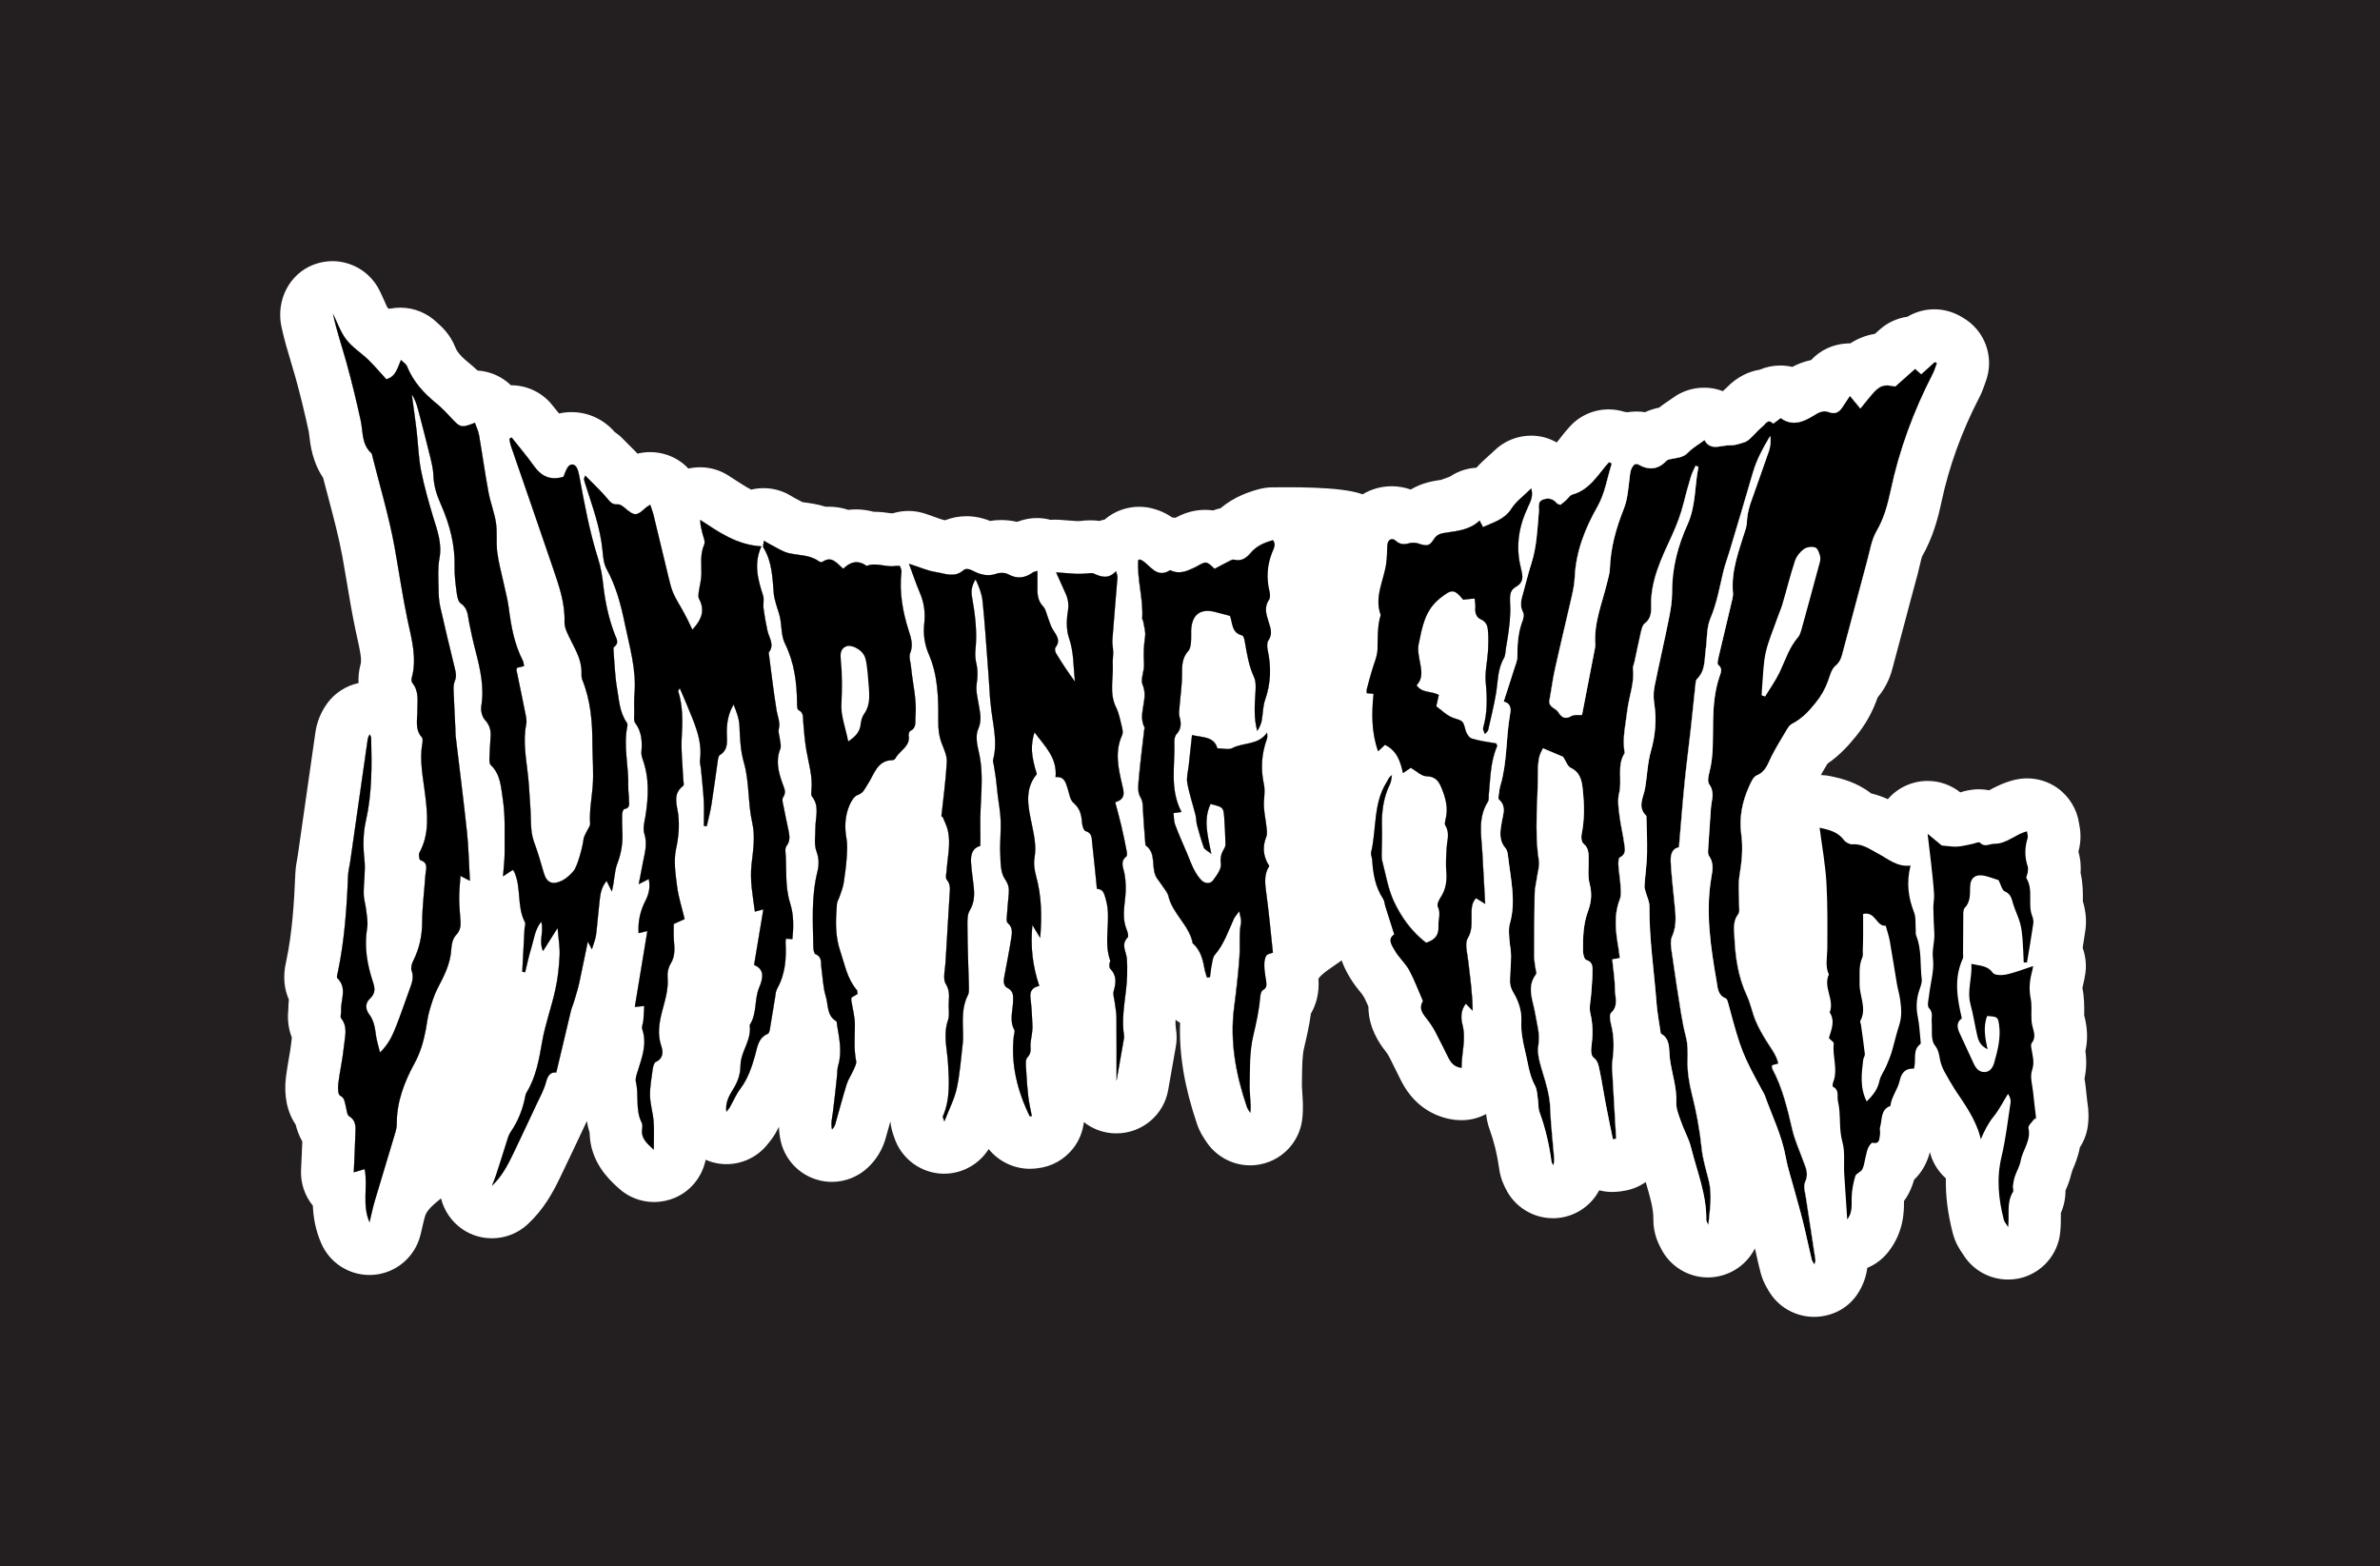 <?xml version="1.0" encoding="UTF-8"?>
<svg id="Layer_1" data-name="Layer 1" xmlns="http://www.w3.org/2000/svg" viewBox="0 0 262 172.42">
  <defs>
    <style>
      .cls-1 {
        fill: #000;
      }

      .cls-1, .cls-2, .cls-3 {
        stroke-width: 0px;
      }

      .cls-2 {
        fill: #231f20;
      }

      .cls-3 {
        fill: #fff;
      }
    </style>
  </defs>
  <rect class="cls-2" width="262" height="172.42"/>
  <g>
    <path class="cls-3" d="M168.18,55.89c-.82,1.71-1.2,3.49-.99,5.38.06.54.19,1.08.31,1.6.2.83.09,1.32-.63,1.74-.49.28-.62.67-.64,1.13-.02.56.05,1.11.03,1.67-.02.64-.08,1.28-.16,1.91-.08.69-.21,1.36-.32,2.05-.06.36-.05.77-.22,1.08-.71,1.21-.65,2.57-.87,3.89-.23,1.36-.57,2.7-.87,4.05-.03.12-.17.2-.36.42-.09-.29-.24-.5-.19-.67.47-1.63.45-3.25.29-4.93-.12-1.18.17-2.39.25-3.59.04-.69.05-1.39,0-2.08-.03-.55-.15-1.07-.78-1.35-.5-.22-.68-.71-.62-1.28.03-.31-.04-.62-.08-1.02-.47.05-.86.09-1.26.13-1.01-1.25-1.3-1.12-2.49-.2-1.74,1.34-2.02,3.23-2.41,5.11-.12.56,0,1.19.11,1.78.17.96.45,1.91-.34,2.73.61.91,1.67.6,2.45,1.08-.08.36-.16.71-.28,1.24.58.41,1.17,1.04,1.89,1.28,1.05.36,1.05.25,1.34,1.38.09.34.39.8.68.89.88.27,1.82.38,2.7.54.04.15.11.25.08.31-.74,1.69-.73,3.5-.91,5.28-.02.28.03.61-.1.82-1.11,1.74-.73,3.63-.62,5.5.11,1.84.21,3.68.32,5.75-.44-.28-.68-.43-1.01-.63-.56.58-.48,1.33-.49,2.04-.01.81.06,1.55-.42,2.37-.35.6-.06,1.6.04,2.42.21,1.82.48,3.63.5,5.56-.22-.23-.44-.46-.75-.77-.58.72-.56,1.58-.37,2.32.42,1.6-.11,3.11-.1,4.74-.81-.09-1.18-.58-1.47-1.16-.44-.86-.85-1.74-1.31-2.6-.25-.49-.54-.97-.87-1.41-.49-.66-1.16-1.25-.6-2.19-.5-1.13-.93-2.31-1.51-3.39-.42-.76-1.11-1.36-1.56-2.12-.35-.6-.88-1.31-.09-1.82-.36-1.11-.68-2.11-.99-3.12-.08-.26-.08-.57-.23-.79-.87-1.31-1.12-2.79-1.21-4.31-.02-.27-.17-.56-.12-.81.62-2.57.21-5.38,1.73-7.76.15-.24.21-.53.57-.73-.07.33-.08.69-.22.98-.76,1.53-.94,3.16-.88,4.84.03.87-.02,1.75-.03,2.63,0,.32-.03.66.05.96.4,1.51.64,3.1,1.3,4.5.83,1.77,2.01,3.37,3.54,4.53,1.03-.34,1.41-.88,1.36-1.83-.03-.72.28-1.43-.08-2.17-.1-.23.12-.69.3-.97.6-.9.73-1.86.64-2.91-.08-.82,0-1.65.03-2.48.04-.86.39-1.73-.14-2.57-.1-.16-.02-.45.03-.67.31-1.19.02-2.3-.42-3.38-.29-.73-.65-1.34-1.68-1.35-.56-.01-1.1-.57-1.73-.93-.19.13-.45.3-.86.58-.28-1.27-.65-2.46-1.98-3.11-.17.16-.42.39-.76.71-.75-2.13-.71-4.22-.5-6.33-.31-.03-.52-.05-.75-.06,0-.15-.02-.29,0-.42.17-.67.36-1.34.55-2,.22-.8.61-1.6.64-2.41.04-1.27-.04-2.54.35-3.78-.73-1.98.33-3.77.6-5.64.1-.68.09-1.36.13-2.05.04-.59.49-.87.91-.49.5.45.95.43,1.53.27.28-.08.63-.06.91.02.99.32,1.26.34,1.75-.43.38-.6.81-.67,1.45-.76,1.25-.19,2.57-.32,3.6-1.32.14.27.24.46.38.72,1.14-.53,2.36-.82,3.14-2.04.52-.82,1.38-1.42,2.17-2.22.25.9-.12,1.53-.4,2.12Z"/>
    <path class="cls-3" d="M213.22,39.99c-.16.4-.27.82-.47,1.2-2.11,4.09-3.69,8.37-4.64,12.87-.33,1.54-.73,3.02-1.54,4.42-.56.97-.73,2.17-1.04,3.28-.93,3.43-1.82,6.87-2.75,10.3-.13.47-.28.87-.73,1.25-.45.36-.61,1.09-.83,1.69-.33.9-.76,1.66-1.4,2.44-.76.94-1.5,1.72-2.56,2.26-.19.1-.36.3-.48.49-.61,1.02-1.24,2.04-1.78,3.09-.41.82-.62,1.69-1.63,2.1-.38.16-.64.77-.84,1.22-.76,1.68-1.11,3.45-.86,5.27.22,1.53.05,3.01-.19,4.52-.17,1.03-.04,2.12-.05,3.18,0,.36.1.84-.09,1.08-.61.79-.46,1.67-.42,2.53.1,2.23.42,4.41,1.38,6.46.4.87.58,1.85.95,2.74.32.76.73,1.48,1.16,2.18.5.82,1.13,1.56,1.35,2.55-.28.08-.49.13-.71.19.02.14,0,.3.06.41,1.13,2.11,1.65,4.4,2.19,6.7.27,1.16.78,2.26,1.19,3.39.28.76.64,1.45.21,2.35-.22.47.02,1.17.1,1.77.33,2.23.68,4.45,1.02,6.69.03.17.03.35-.11.6-.1-.19-.24-.37-.29-.57-.34-1.39-.62-2.79-.97-4.19-.3-1.21-.66-2.4-.98-3.61-.31-1.16-.7-2.3-.91-3.48-.43-2.39-1.52-4.55-2.31-6.8-.01-.04-.03-.08-.06-.12-2.41-4.4-2.54-4.73-3.91-9.81-.07-.26-.15-.65-.33-.72-.87-.35-.87-1.15-.99-1.84-.65-3.79-1.24-7.58-.59-11.43.13-.79.31-1.63-.25-2.41-.16-.22-.09-.63-.08-.95.09-1.43.2-2.86.29-4.29.06-.89.46-1.76-.19-2.65-.21-.29-.09-.91.03-1.35.48-1.86.36-3.77.4-5.65.03-1.63.17-3.23.68-4.78.14-.44.43-.93-.13-1.38-.13-.1,0-.58.06-.87.5-2.11,1.01-4.21,1.5-6.32.05-.23.1-.46.08-.69-.24-2.53.71-4.81,1.42-7.14.14-.47.1-.98.19-1.47.07-.4.16-.8.29-1.19.68-1.96,1.4-3.91,2.07-5.88.17-.5.2-1.05.13-1.63-.77,1.3-1.49,2.59-1.91,4.04-.84,2.93-1.73,5.84-2.6,8.76-.21.71-.48,1.4-.65,2.12-.42,1.74-.71,3.49-1.43,5.18-.44,1.02-.35,2.27-.51,3.41-.16,1.12-.02,2.32-.95,3.24-.17.16-.17.51-.2.79-.18,1.61-.34,3.22-.51,4.82-.21,1.88-.46,3.76-.65,5.64-.24,2.39-.42,4.78-.64,7.3-.79.12-.94.86-.9,1.61.08,1.43.24,2.85.38,4.27.13,1.32.36,2.61-.24,3.93-.25.57-.07,1.36.02,2.04.3,2.15.64,4.3.98,6.44.14.86.31,1.72.53,2.57.22.86.2,1.71.18,2.59-.03,1.23.17,2.48.47,3.68.5,1.97.87,3.96,1.08,5.99.12,1.18.48,2.34.77,3.5.42,1.63.13,3.27-.03,4.95-.08-.19-.24-.37-.23-.56.04-2.79-1.02-5.34-1.68-7.98-.24-.97-.76-1.86-1.09-2.81-.24-.69-.56-1.43-.53-2.13.08-1.74-.55-3.34-.73-5.03-.09-.87.09-2-.98-2.56-.16-1.14-.39-2.27-.47-3.42-.27-3.54-.81-7.06-.78-10.62,0-.51-.27-1.03-.41-1.55-.06-.22-.15-.45-.13-.67.08-1.19.25-2.38.28-3.58.03-1.33-.04-2.67-.07-4.01,0-.05.01-.11-.02-.13-1.02-.98-.29-2.02-.12-3.06.23-1.35.26-2.76.64-4.07.51-1.78.63-3.52.35-5.34-.09-.58-.06-1.21.05-1.79.49-2.44,1.06-4.87,1.55-7.31.2-.99.38-2.01.38-3.02-.02-2.65.63-5.13,1.71-7.51.92-2.04.76-4.22,1.19-6.32-.1-.04-.21-.08-.32-.11-.17.39-.39.77-.51,1.19-.29.97-.57,1.95-.81,2.94-.31,1.25-.76,2.43-1.31,3.61-1.13,2.46-2.35,4.93-2.26,7.76.02.68-.05,1.36-.71,1.86-.25.19-.34.63-.42.97-.25,1.08-.47,2.16-.7,3.24-.06.27-.21.55-.17.81.17,1.54-.43,2.97-.61,4.46-.19,1.6-.59,3.16-.3,4.79-.9,1.38-.25,2.97-.62,4.44-.19.77-.05,1.65.05,2.46.12,1.01.38,2,.51,3.01.07.56.29,1.19-.47,1.57-.16.08-.18.57-.16.87.05.74.19,1.47.23,2.21.03.5.1,1.06-.07,1.51-.71,1.82-.46,3.63-.14,5.47.05.31.08.63.13,1.02-.28.05-.51.09-.83.15.11,1.12.29,2.22.3,3.31,0,.86.42,1.8-.44,2.59-.21.2-.08.89.03,1.32.32,1.28.32,2.55.14,3.85-.09.68-.02,1.38.02,2.06.12,2.2.25,4.41.38,6.62-.12.02-.24.03-.36.05-.27-1.34-.56-2.67-.81-4.01-.22-1.13-.38-2.28-.62-3.41-.13-.56-.16-1.17-.72-1.59-.21-.16-.27-.67-.23-1,.17-1.3.22-2.55-.1-3.85-.17-.68.06-1.46.1-2.2.05-.79.13-1.57.13-2.35,0-.52.08-1.11-.69-1.33-.19-.06-.35-.61-.35-.94-.02-1.53.03-3.05.58-4.51.36-.98.42-1.93.14-2.98-.2-.77-.09-1.64-.1-2.47-.02-.68.09-1.36-.57-1.9-.21-.17-.27-.68-.21-.99.34-1.65.31-3.31.13-4.97-.1-.97-.27-1.89-1.33-2.39-.35-.16-.5-.71-.83-1.21-.58-.24-1.33-.56-2.22-.94-.16.35-.34.65-.41.98-.09.45-.14.92-.14,1.38.02,3.35-.42,6.7.11,10.04.08.51-.1,1.07-.18,1.6-.09.68-.28,1.36-.29,2.04-.05,2.31-.05,4.62-.05,6.93,0,.41.09.82.14,1.23.03.23.17.54.07.67-1.1,1.42-.33,2.89-.1,4.31.19,1.17.57,2.25.35,3.52-.16.94.19,2.01.47,2.97.39,1.28.78,2.54.83,3.91.06,1.79.28,3.58.42,5.37.03.32.04.64-.09.98-.06-.14-.16-.28-.19-.43-.25-1.88-.68-3.72-1.34-5.51-.12-.33-.08-.72-.13-1.09-.09-.59-.08-1.25-.34-1.75-.68-1.25-.79-2.64-1.13-3.97-.25-1.04-.43-2.05-.38-3.13.05-1.12-.29-2.18-.88-3.16-.2-.34-.36-.76-.37-1.14,0-.97.12-1.93.12-2.9,0-.63-.16-1.26-.19-1.89-.03-.54-.1-1.12.05-1.63.72-2.5.09-4.96-.19-7.43-.03-.31-.1-.69-.29-.91-.77-.9-.57-1.91-.4-2.9.15-.86.52-1.7-.31-2.44-.09-.08-.06-.35-.03-.52.05-.37.09-.74.2-1.09.75-2.54.59-5.21,1.05-7.78.1-.58.12-1.19-.7-1.4.4-1.25.79-2.43,1.16-3.62.14-.44.35-.89.34-1.34,0-1.35.08-2.67.57-3.94.11-.28.18-.7.05-.94-.43-.8-.14-1.52.06-2.27.28-1.02.53-2.06.86-3.07.6-1.87.67-3.81.83-5.74.04-.47-.2-1.09.45-1.32.56-.21,1.09-.14,1.5.38.08.09.24.12.42.2.2-.16.41-.32.61-.5.24-.21.44-.56.71-.64,1.75-.47,2.64-1.91,3.69-3.18.11-.13.23-.25.34-.38.1.05.2.09.31.14-.52,1.6-.73,3.27-1.6,4.79-1.35,2.38-2.35,4.91-2.48,7.71-.03.69-.16,1.38-.31,2.05-.61,2.7-1.27,5.38-1.87,8.09-.25,1.12-.38,2.27-.6,3.4-.15.81.68.87.97,1.34.39.61.78.83,1.47.41.27-.16.69-.07,1.14-.1.47-2.45.95-4.89,1.42-7.33.03-.14.05-.28.04-.42-.17-2.37.75-4.53,1.29-6.76.13-.54.31-1.08.32-1.62.08-2.29.68-4.44,1.53-6.56.4-1,.49-2.14.62-3.23.08-.6.06-1.2.56-1.67.13,0,.29-.06.39,0,1.15.67,2.18.61,3.12-.39.09-.09.24-.14.37-.17.71-.16,1.45-.13,2.03-.75.49-.51,1.15-.88,1.79-1.36.68,1.25,1.82.54,2.79.58.53.02,1.08-.18,1.6-.34.24-.08.47-.25.66-.43.47-.44.89-.95,1.39-1.35.28-.23.54-.86,1.11-.29.04.04.53-.38.84-.6,1.24.92,2.44.46,3.56-.23.58-.35,1.07-.69,1.78-.41.6.24,1.08.02,1.42-.5.26-.39.52-.77.86-1.3.53.65.8.97,1.15,1.39.43-.52.82-1.02,1.23-1.5.9-1.05,1.32-1.19,2.61-.92.72-.65,1.45-1.28,2.19-1.95.25.23.45.4.67.6.51-.47,1-.92,1.5-1.36.08.05.16.09.24.13Z"/>
    <path class="cls-1" d="M212.98,39.85c-.5.45-.99.9-1.5,1.36-.23-.2-.42-.37-.67-.6-.75.67-1.47,1.3-2.19,1.95-1.29-.27-1.72-.13-2.61.92-.41.48-.8.98-1.23,1.5-.35-.42-.61-.75-1.15-1.39-.34.52-.6.91-.86,1.3-.35.53-.82.75-1.42.5-.71-.28-1.2.06-1.78.41-1.12.69-2.31,1.15-3.56.23-.31.23-.8.64-.84.6-.57-.56-.83.07-1.11.29-.5.4-.92.91-1.39,1.35-.19.18-.42.36-.66.43-.52.16-1.07.36-1.6.34-.97-.05-2.11.67-2.79-.58-.64.48-1.3.84-1.79,1.36-.58.62-1.32.58-2.03.75-.13.03-.28.08-.37.17-.94,1-1.97,1.06-3.12.39-.1-.06-.27,0-.39,0-.5.47-.48,1.06-.56,1.67-.13,1.09-.22,2.23-.62,3.23-.84,2.12-1.45,4.27-1.53,6.56-.02.54-.19,1.08-.32,1.62-.54,2.23-1.46,4.39-1.29,6.76.01.14-.01.28-.04.42-.47,2.43-.95,4.88-1.42,7.33-.45.03-.87-.06-1.14.1-.69.42-1.09.2-1.47-.41-.29-.46-1.12-.53-.97-1.34.21-1.13.35-2.28.6-3.4.6-2.71,1.25-5.4,1.87-8.09.15-.68.28-1.36.31-2.05.13-2.8,1.13-5.33,2.48-7.71.87-1.52,1.08-3.19,1.6-4.79-.1-.05-.2-.09-.31-.14-.11.13-.23.25-.34.38-1.05,1.27-1.94,2.71-3.69,3.18-.27.08-.47.43-.71.64-.2.17-.41.34-.61.5-.19-.08-.35-.1-.42-.2-.4-.51-.94-.58-1.5-.38-.64.24-.4.85-.45,1.32-.16,1.93-.23,3.87-.83,5.74-.32,1.01-.57,2.05-.86,3.07-.2.75-.49,1.47-.06,2.27.13.24.06.66-.05.94-.5,1.27-.57,2.59-.57,3.94,0,.45-.2.9-.34,1.34-.37,1.19-.76,2.37-1.16,3.62.82.21.8.82.7,1.4-.46,2.58-.31,5.25-1.05,7.78-.1.35-.15.72-.2,1.09-.02.17-.06.44.03.52.83.74.46,1.58.31,2.44-.17.98-.38,2,.4,2.9.19.22.26.6.29.91.28,2.46.91,4.92.19,7.43-.14.5-.08,1.08-.05,1.63.03.63.19,1.26.19,1.89,0,.97-.13,1.93-.12,2.9,0,.38.17.8.37,1.14.59.98.93,2.05.88,3.16-.05,1.08.12,2.1.38,3.13.34,1.34.45,2.72,1.13,3.97.27.5.25,1.16.34,1.75.06.36.01.76.13,1.09.66,1.79,1.09,3.63,1.34,5.51.02.15.12.29.19.43.13-.35.12-.67.09-.98-.14-1.79-.36-3.58-.42-5.37-.05-1.37-.44-2.63-.83-3.91-.29-.96-.64-2.03-.47-2.97.21-1.27-.17-2.35-.35-3.52-.23-1.42-.99-2.89.1-4.31.1-.13-.04-.44-.07-.67-.05-.41-.14-.82-.14-1.23,0-2.31,0-4.62.05-6.93.01-.68.2-1.36.29-2.04.08-.53.26-1.09.18-1.6-.53-3.34-.09-6.69-.11-10.04,0-.46.05-.93.14-1.38.07-.32.25-.62.41-.98.89.38,1.64.69,2.22.94.33.5.49,1.05.83,1.21,1.06.5,1.23,1.42,1.33,2.39.17,1.66.21,3.31-.13,4.97-.06.31,0,.82.21.99.66.54.55,1.22.57,1.9.01.83-.1,1.69.1,2.47.28,1.05.22,2-.14,2.98-.55,1.45-.6,2.98-.58,4.51,0,.33.16.88.35.94.77.22.69.81.69,1.33,0,.79-.08,1.57-.13,2.35-.05.73-.27,1.52-.1,2.2.32,1.3.27,2.55.1,3.85-.05.33.01.84.23,1,.57.42.6,1.03.72,1.59.25,1.13.4,2.27.62,3.41.25,1.34.54,2.67.81,4.01.12-.02.24-.03.36-.05-.13-2.2-.26-4.41-.38-6.62-.03-.69-.11-1.39-.02-2.06.18-1.3.17-2.57-.14-3.85-.11-.43-.25-1.12-.03-1.32.86-.79.44-1.73.44-2.59,0-1.1-.19-2.2-.3-3.31.31-.06.54-.1.83-.15-.05-.39-.08-.71-.13-1.02-.32-1.83-.57-3.65.14-5.47.17-.45.1-1.01.07-1.51-.05-.74-.19-1.47-.23-2.21-.02-.29,0-.79.16-.87.77-.38.54-1.01.47-1.57-.13-1.01-.39-2-.51-3.01-.1-.82-.24-1.69-.05-2.46.38-1.47-.27-3.07.62-4.44-.29-1.63.11-3.19.3-4.79.19-1.49.79-2.92.61-4.46-.03-.26.12-.54.17-.81.23-1.08.45-2.16.7-3.24.08-.34.17-.79.42-.97.67-.49.73-1.17.71-1.86-.09-2.83,1.13-5.3,2.26-7.76.54-1.19.99-2.36,1.31-3.61.24-.99.51-1.97.81-2.94.12-.42.34-.8.51-1.19.11.03.22.07.32.11-.43,2.09-.27,4.28-1.19,6.32-1.08,2.38-1.74,4.86-1.71,7.51,0,1.01-.17,2.02-.38,3.02-.49,2.44-1.06,4.87-1.55,7.31-.12.58-.14,1.21-.05,1.79.28,1.82.16,3.56-.35,5.34-.38,1.31-.41,2.71-.64,4.07-.17,1.04-.9,2.08.12,3.06.03.02.02.09.02.13.03,1.34.1,2.68.07,4.01-.03,1.2-.2,2.39-.28,3.58-.02.22.07.45.13.67.14.52.42,1.04.41,1.55-.03,3.56.51,7.08.78,10.62.09,1.15.31,2.28.47,3.42,1.06.56.88,1.68.98,2.56.18,1.68.81,3.29.73,5.03-.03.71.29,1.44.53,2.13.33.95.84,1.84,1.09,2.81.66,2.63,1.72,5.19,1.68,7.98,0,.19.15.37.23.56.16-1.68.45-3.32.03-4.95-.29-1.16-.65-2.32-.77-3.5-.21-2.03-.57-4.01-1.08-5.99-.3-1.2-.5-2.45-.47-3.68.02-.88.04-1.73-.18-2.59-.22-.85-.39-1.71-.53-2.57-.35-2.14-.68-4.29-.98-6.44-.09-.68-.28-1.47-.02-2.04.6-1.32.36-2.61.24-3.93-.14-1.42-.3-2.85-.38-4.27-.04-.75.11-1.49.9-1.61.22-2.52.4-4.91.64-7.3.19-1.88.45-3.76.65-5.64.18-1.6.34-3.21.51-4.82.03-.27.03-.62.2-.79.93-.92.8-2.12.95-3.24.17-1.14.08-2.38.51-3.41.72-1.68,1.01-3.44,1.43-5.18.17-.72.44-1.41.65-2.12.87-2.92,1.76-5.83,2.6-8.76.42-1.45,1.13-2.75,1.91-4.04.07.58.03,1.13-.13,1.63-.67,1.97-1.39,3.92-2.07,5.88-.13.39-.23.79-.29,1.19-.08.49-.05,1.01-.19,1.47-.71,2.34-1.66,4.62-1.42,7.14.02.23-.03.46-.08.69-.5,2.11-1.01,4.21-1.5,6.32-.06.29-.19.77-.06.87.57.45.27.94.13,1.38-.51,1.56-.65,3.16-.68,4.78-.05,1.89.08,3.79-.4,5.65-.12.44-.24,1.06-.03,1.35.64.89.25,1.76.19,2.65-.1,1.43-.21,2.86-.29,4.29-.02.32-.08.73.08.95.56.77.39,1.61.25,2.41-.65,3.86-.06,7.65.59,11.43.12.69.12,1.49.99,1.84.18.07.26.46.33.72,1.37,5.08,1.5,5.41,3.91,9.81.02.04.05.08.06.12.8,2.26,1.89,4.41,2.31,6.8.21,1.17.6,2.32.91,3.48.32,1.21.68,2.4.98,3.61.35,1.39.64,2.79.97,4.19.05.2.2.38.29.57.14-.25.14-.43.11-.6-.34-2.23-.69-4.46-1.02-6.69-.09-.6-.32-1.3-.1-1.77.43-.9.07-1.59-.21-2.35-.4-1.13-.91-2.23-1.19-3.39-.54-2.3-1.06-4.59-2.19-6.7-.06-.11-.04-.27-.06-.41.22-.06.42-.11.71-.19-.22-.99-.85-1.74-1.35-2.55-.43-.7-.84-1.42-1.16-2.18-.37-.89-.54-1.87-.95-2.74-.97-2.05-1.28-4.23-1.38-6.46-.04-.87-.19-1.74.42-2.53.19-.24.08-.71.09-1.08.01-1.06-.12-2.15.05-3.18.24-1.51.41-2.98.19-4.52-.25-1.83.1-3.6.86-5.27.2-.45.46-1.06.84-1.22,1.01-.41,1.21-1.28,1.63-2.1.54-1.06,1.17-2.07,1.78-3.09.12-.19.29-.39.48-.49,1.06-.53,1.8-1.32,2.56-2.26.64-.78,1.07-1.54,1.4-2.44.21-.6.38-1.32.83-1.69.45-.38.6-.77.73-1.25.93-3.43,1.82-6.87,2.75-10.3.3-1.11.47-2.31,1.04-3.28.82-1.4,1.21-2.88,1.54-4.42.95-4.5,2.54-8.78,4.64-12.87.2-.38.31-.8.47-1.2-.08-.04-.16-.09-.24-.13ZM200.25,62.2c-.64,2.4-1.3,4.79-1.96,7.19-.08.26-.17.55-.34.75-.99,1.13-1.41,2.55-2.04,3.87-.45.93-1.06,1.78-1.6,2.67-.13-.05-.25-.09-.38-.13.02-.35.02-.71.06-1.06.11-1.23.12-2.48.39-3.68.28-1.24.81-2.43,1.23-3.65.19-.55.43-1.08.6-1.64.47-1.58.86-3.19,1.38-4.76.16-.49.55-.99.97-1.3.31-.24.9-.32,1.27-.19.27.09.45.62.54.99.07.29-.03.64-.12.95Z"/>
    <path class="cls-3" d="M229.9,122.23c-.05-.37-.09-.74-.14-1.11-.06-.49-.1-.98-.16-1.46-.03-.31-.08-.62-.13-.93.26-1.19.21-2.23.1-3.03.28-1.2.24-2.52-.13-3.92,0-.1,0-.21,0-.32,0-.64.02-1.6-.2-2.7,0,0,0-.04.03-.14.08-.31.14-.62.2-.91l.03-.18c.23-1.08.13-2.17-.23-3.18.1-.62.2-1.25.29-1.89.16-1.05.06-2.16-.27-3.24v-.2c.01-.68.02-1.73-.25-2.92.04-.57.03-1.41-.24-2.34.39-1.39.19-2.54.08-3.07-.22-1.6-1.1-3.04-2.43-3.97-.98-.68-2.13-1.03-3.3-1.03-.47,0-.94.06-1.4.17-1.2.3-2.13.79-2.77,1.14-.36-.07-.74-.11-1.12-.11-.91,0-1.63.2-2.06.34-1.05-.83-2.32-1.26-3.6-1.26-.95,0-1.91.24-2.78.71-.62.34-1.16.78-1.6,1.3-.52-.24-1.14-.47-1.84-.64-1.59-1.23-3.27-1.63-4.21-1.84l-.14-.03c-.39-.09-.79-.14-1.18-.15.22-.4.47-.82.73-1.25,1.34-.92,2.32-2.01,3.12-3,1.09-1.34,1.84-2.69,2.39-4.27,0,0,0-.01.01-.02,1.14-1.35,1.5-2.71,1.64-3.23.41-1.53.82-3.07,1.23-4.61.5-1.89,1-3.79,1.52-5.68.09-.34.17-.69.25-1.04.08-.32.18-.75.24-.94,1.21-2.12,1.77-4.24,2.15-6.04.82-3.84,2.2-7.69,4.13-11.42.32-.61.51-1.17.64-1.54.03-.08.05-.15.08-.23,1.03-2.68-.05-5.7-2.55-7.11l-.24-.14c-.89-.5-1.87-.75-2.85-.75-1.04,0-2.06.28-2.97.82-1.1.16-2.16.62-3.04,1.41l-.53.47c-1.09.18-1.98.58-2.71,1.05-.03,0-.06,0-.09,0-.1,0-.2,0-.29.01-1.52.08-2.92.73-3.94,1.83-.84.17-1.53.47-2.06.75-.44-.1-.88-.15-1.34-.15-.76,0-1.53.15-2.26.46-1.09.18-2.41.7-3.64,1.98-.14.13-.28.25-.41.38-.27-.1-.56-.19-.84-.25-.41-.09-.82-.13-1.24-.13-1.23,0-2.44.39-3.45,1.14-.14.1-.28.2-.42.29-.31.21-.68.46-1.08.77,0,0,0,0-.01,0-.54.11-1.05.28-1.53.5-.31-.05-.62-.08-.93-.08-.4,0-.72.04-.98.08-.09,0-.23-.02-.32-.03-.58-.19-1.19-.28-1.78-.28-1.63,0-3.23.69-4.35,1.98l-.08.09c-.12.13-.24.27-.36.42-.19.22-.36.45-.54.68-.12.14-.25.32-.38.47-.42-.24-.87-.43-1.35-.56-.49-.13-.98-.19-1.47-.19-1.51,0-2.98.59-4.08,1.68-.19.19-.37.35-.56.51-.4.36-.89.8-1.38,1.34-1.05.06-2.06.4-2.93.99-.27.1-.69.25-.97.35l-.29.04c-.6.1-1.79.28-3.04,1.02-.67-.23-1.37-.36-2.09-.36-1.17,0-2.27.32-3.21.89-2.38-.91-8.35-.77-9.91-.77-.5,0-1,.07-1.5.2-1.15.31-2.74.85-4.23,2.1-.29.06-.57.15-.8.24-.29-.04-.59-.06-.91-.06-1.41,0-2.5.47-3.26.87-.12-.01-.23-.02-.34-.03-.06-.04-.13-.09-.2-.13-.64-.42-1.22-.63-1.63-.76-.6-.2-1.22-.29-1.83-.29-1.33,0-2.64.46-3.7,1.33-.03.02-.06.05-.09.08-.2.04-.39.09-.57.15-.32-.05-.66-.07-.99-.07-.42,0-.78.03-1.05.07-.08,0-.32.01-.37.02-.41-.02-.82-.06-1.28-.09l-.73-.06c-.14,0-.28-.01-.42-.01-.18,0-.35,0-.53.02-.49-.13-1.01-.2-1.52-.2-.67,0-1.33.12-1.97.35-.06.02-.13.04-.22.07-.56-.13-1.14-.2-1.73-.2-.42,0-.83.03-1.23.1-.86-.35-1.73-.52-2.6-.52-.81,0-1.6.15-2.34.44-.06-.01-.12-.02-.18-.03-.16-.03-.6-.19-.93-.31-.38-.14-.77-.28-1.18-.41-.58-.18-1.17-.27-1.76-.27s-1.15.09-1.69.25c-.06,0-.12,0-.19.01-.03,0-.05-.01-.08-.01-.43-.06-1.08-.16-1.83-.16h-.04c-.63-.17-1.27-.26-1.93-.26-.27,0-.56.01-.86.05-.63-.21-1.35-.35-2.16-.35-.12,0-.23,0-.34,0-.91-.28-1.72-.39-2.32-.47-.07-.01-.16-.02-.23-.03-.05-.02-.1-.05-.14-.08-.25-.13-.5-.27-.74-.39,0,0-.37-.22-.51-.3-.89-.52-1.89-.77-2.89-.77-.46,0-.91.05-1.36.16h0c-.56-.29-1.21-.71-2.03-1.24l-.43-.28c-.95-.62-2.05-.94-3.16-.94-.43,0-.86.05-1.29.14-.62-.67-1.41-1.18-2.3-1.49-.62-.21-1.27-.32-1.91-.32-.47,0-.94.06-1.39.17-.32-.34-.64-.66-.96-.97-.22-.22-.45-.45-.67-.68-.27-.28-.57-.52-.88-.73h0c-1.19-1.38-2.9-2.19-4.74-2.19-.47,0-.94.05-1.39.15h0c-.25-.31-.5-.62-.75-.93-1.13-1.42-2.82-2.18-4.55-2.18h0c-.46-.45-1-.82-1.6-1.1-.66-.3-1.36-.47-2.07-.52-.33-.32-.66-.6-.99-.87-1.04-.84-1.32-1.34-1.46-1.69-.58-1.48-1.56-2.32-1.98-2.69l-.02-.02c-1.09-1.06-2.54-1.65-4.04-1.65-.36,0-.72.03-1.09.1-.06.01-.12.02-.18.03-.06-.05-.12-.1-.16-.14-.09-.17-.24-.51-.35-.76-.17-.39-.34-.77-.53-1.14-1-2.01-3.04-3.21-5.18-3.21-.67,0-1.34.12-2,.36-2.75,1.01-4.22,3.98-3.61,6.84.3,1.4.68,2.67,1.05,3.9.17.56.33,1.1.49,1.67.53,1.9,1.02,3.92,1.47,6,.03.14.04.3.06.45.12,1.01.33,2.85,1.52,4.63.19.71.38,1.42.56,2.13.6,2.27,1.17,4.41,1.56,6.53.17.94.33,1.89.49,2.84.29,1.74.59,3.54.98,5.36.06.28.12.56.18.83.25,1.13.51,2.3.36,2.82-.19.68-.27,1.39-.23,2.09-1.36.29-2.59,1.07-3.44,2.22-1.06,1.45-1.27,2.86-1.34,3.42-.63,4.42-1.27,8.85-1.9,13.28-.02.1-.03.2-.05.29-.08.45-.2,1.06-.23,1.8-.13,3.11-.33,6.43-1,9.61-.43,1.78-.17,3.18.29,4.22-.03.32-.06.69-.06,1.08-.13,1.25.06,2.28.39,3.1-.02.14-.03.29-.05.43-.05.54-.16,1.18-.28,1.86-.11.65-.23,1.32-.32,2.06-.25,2.04.13,3.86,1.07,5.24.12.51.34,1.17.73,1.86-.02.6-.05,1.23-.08,1.87-.02.42-.05.85-.06,1.28-.06,1.43.41,2.82,1.3,3.91.05,1.22.27,2.66.94,4.18.93,2.11,3.01,3.45,5.29,3.45.17,0,.34-.01.51-.02,2.47-.22,4.52-1.99,5.11-4.4.08-.31.14-.61.21-.89.11-.47.2-.87.3-1.19.19-.64.95-1.29,1.75-1.93.34,1.35,1.15,2.57,2.37,3.4.98.67,2.12.99,3.24.99,1.43,0,2.85-.53,3.94-1.55,1.75-1.63,2.77-3.48,3.61-5.25.87-1.8,1.72-3.6,2.57-5.41.08-.16.15-.32.23-.49.03-.06.06-.13.1-.2.06.41.16.84.3,1.29.06,3.2,2.13,5.12,2.97,5.9l.16.14c1.09,1.04,2.52,1.58,3.97,1.58.77,0,1.56-.16,2.29-.47,1.77-.76,3.01-2.34,3.38-4.18.24.1.5.19.76.27.5.14,1.02.21,1.53.21,1.73,0,3.41-.78,4.52-2.18.18-.21.54-.64.89-1.24.13-.23.25-.46.37-.69.01.5.08,1.05.21,1.63.49,2.02,2.02,3.63,4.02,4.2.53.16,1.07.23,1.6.23,1.49,0,2.94-.58,4.04-1.65.9-.88,1.53-1.93,1.87-3.13.14-.51.29-1.02.43-1.53.03-.12.06-.22.1-.34.05.54.18,1.13.42,1.75h0c.76,2.33,2.9,3.93,5.34,4,.05,0,.1,0,.16,0,2.01,0,3.85-1.05,4.9-2.71,1.09,1.35,2.76,2.17,4.54,2.17.34,0,.62-.03.84-.06,1.56-.17,2.97-.97,3.93-2.2.65-.84,1.05-1.84,1.17-2.88.86.68,1.91,1.12,3.08,1.22.17.01.34.02.51.02,2.78,0,5.21-2,5.69-4.78l.84-4.77c.12-.67.12-1.33,0-2.06-.04-.25-.05-.56-.03-.9.16.13.32.24.5.34-.12,3.5.49,7.11,1.87,11.15.29.87.71,1.48.94,1.82,1.07,1.71,2.94,2.72,4.9,2.72.42,0,.84-.05,1.26-.14,2.43-.54,4.24-2.57,4.49-5.05.12-1.14.04-2.13-.01-2.85-.02-.25-.04-.55-.04-.68,0-.31.01-.63.01-.95.02-1.25.03-2.43.23-3.26.28-1.19.57-2.43.75-3.77.56-.97.95-2.23.83-3.84.31-.54,1.51-1.27,2.56-2.02.2.57.47,1.16.84,1.78l.06.1c.46.77.95,1.36,1.31,1.79.08.12.21.31.28.43.15.29.29.63.45.98,0,1.43.45,3.09,1.86,4.88l.1.13c.12.16.25.38.4.66.24.46.47.92.69,1.38.19.38.38.76.57,1.15,1.69,3.32,4.46,4.11,5.97,4.28.22.02.44.03.66.03.95,0,1.88-.23,2.71-.68.05.47.16,1.08.4,1.74.48,1.31.82,2.72,1.04,4.29.14,1.05.52,1.81.7,2.16.96,2,2.99,3.28,5.21,3.28.06,0,.12,0,.17,0,2.09-.06,3.97-1.25,4.93-3.07.46.12.95.18,1.44.18.27,0,.53-.02.8-.05l.4-.06c.92-.13,1.76-.48,2.48-.98.46,1.57.86,2.93.84,4.07-.02,1.59.58,2.76.84,3.24.99,1.97,3,3.19,5.16,3.19.31,0,.62-.02.93-.08,1.87-.3,3.43-1.49,4.25-3.11.05.21.09.42.14.62.14.64.29,1.27.45,1.9.24,1,.67,1.72.88,2.07,1.01,1.79,2.9,2.91,4.96,2.94h.08c1.86,0,3.65-.87,4.71-2.41.64-.93,1.02-1.94,1.15-2.98.9-.38,1.7-.97,2.32-1.77,1.74-2.21,1.73-4.56,1.72-5.59.18-.24.35-.51.51-.81.29-.55.47-1.08.6-1.53.79-.76,1.41-1.76,1.74-3.05h0c.29,1.15.92,2.15,1.76,2.89-.04,1.9.21,3.88.75,5.99.29,1.15.84,1.93,1.1,2.31l.06.09c1.07,1.74,2.95,2.75,4.93,2.75.43,0,.87-.05,1.3-.14,2.42-.56,4.22-2.61,4.45-5.08.08-.74.07-1.38.07-1.89,0-.07,0-.14,0-.22.34-.77.51-1.59.51-2.47.19-.43.46-1.06.64-1.84.04-.12.1-.32.14-.44.23-.54.6-1.38.8-2.46.52-.8.84-1.72.92-2.72.03-.31.06-.78,0-1.37ZM68.72,89.07c-.11.02-.22.36-.23.55-.02.6-.01,1.2.02,1.8.08,1.26-.09,2.45-.55,3.65-.34.86-.29,1.87-.61,3.08-.17-.35-.34-.7-.57-1.17-.67.81-.69,1.59-.79,2.35-.14,1.19-.22,2.39-.37,3.58-.06.46-.25.91-.46,1.6-.25-.47-.35-.66-.45-.84-.32,1.52-.62,3.05-.95,4.57-.16.72-.39,1.42-.6,2.13-.09.31-.24.6-.31.92-.53,2.22-1.06,4.45-1.61,6.78-.67-.07-.94.36-1.13,1.07-.24.87-.69,1.69-1.09,2.53-.83,1.79-1.68,3.57-2.53,5.36-.61,1.27-1.27,2.51-2.34,3.52.16-.41.34-.82.47-1.23.38-1.13.72-2.28,1.09-3.42.14-.43.25-.91.5-1.28.8-1.16,1.31-2.43,1.59-3.81.03-.19.07-.38.16-.53,1.05-1.72,1.38-3.64,1.72-5.6.34-1.95,1.04-3.83,1.46-5.77.27-1.21.4-2.47.46-3.71.05-.93-.13-1.87-.22-3.03-.56.88-1.03,1.64-1.6,2.53-.51-1.12.12-2.12-.2-3.23-.72.91-.79,1.93-1.08,2.85-.28.9-.47,1.82-.69,2.72-.11-.02-.22-.04-.32-.06.08-1.58.16-3.16.25-4.74.01-.23.14-.51.06-.68-.94-1.76-.38-3.83-1.2-5.6-.02-.04-.06-.08-.16-.19-.29.19-.6.4-1.07.71.07-1.02.19-1.87.18-2.73-.02-1.93.09-3.88-.2-5.77-.2-1.27-.23-2.72-1.32-3.75-.18-.17-.16-.59-.15-.89.02-.78.09-1.56.13-2.34.03-.67-.14-1.21-.63-1.75-.32-.35-.48-1.03-.4-1.51.35-2.12-.13-4.13-.65-6.15-.27-1.02-.49-2.06-.7-3.11-.15-.75-.12-1.52-.91-2.05-.31-.21-.4-.82-.46-1.27-.12-.91-.24-1.84-.22-2.76.06-2.42-.54-4.67-1.5-6.85-.46-1.02-.79-2.05-.83-3.19-.02-.69-.19-1.38-.35-2.05-.43-1.75-.88-3.49-1.34-5.23-.15-.57-.34-1.13-.69-1.66.18,1.32.37,2.64.53,3.97.17,1.46.21,2.96.49,4.4.34,1.72.82,3.41,1.32,5.08.46,1.5,1.01,2.94.71,4.58-.2,1.08-.12,2.22-.1,3.32,0,.69.04,1.39.19,2.06.5,2.24,1.05,4.48,1.59,6.71.12.49.22.92,0,1.46-.2.47-.12,1.08-.1,1.62.04,1.19.12,2.38.17,3.57.01.28,0,.56.03.83.42,3.53.87,7.06,1.25,10.59.18,1.72.21,3.46.32,5.36-.41-.21-.62-.32-1.04-.54-.06.93-.15,1.74-.14,2.54,0,.83.1,1.66.15,2.49.03.56-.07,1.03-.51,1.5-.34.35-.48.99-.51,1.52-.08,1.61-.8,2.97-1.52,4.35-.39.77-.65,1.63-.89,2.46-.19.66-.27,1.36-.39,2.04-.25,1.32-.6,2.56-1.27,3.77-1.1,2.03-1.94,4.2-1.93,6.59,0,.32-.06.65-.15.95-.75,2.52-1.52,5.04-2.27,7.56-.22.73-.36,1.47-.58,2.36-.86-1.96-.16-3.9-.54-5.85-.46.14-.78.23-1.2.35.06-1.42.14-2.75.17-4.08.01-.75.2-1.54-.67-2.09-.27-.16-.27-.75-.39-1.15-.12-.42-.08-.85-.62-1.13-.24-.12-.24-.88-.19-1.34.17-1.38.49-2.73.62-4.11.09-1.01.47-2.09-.31-3.06-.13-.16.02-.54,0-.81-.08-1.2.72-2.51-.42-3.61-.1-.1.01-.45.06-.67.73-3.49.98-7.03,1.12-10.59.02-.5.15-1,.23-1.5.63-4.43,1.27-8.85,1.9-13.28.03-.26.06-.52.27-.8.05.14.15.28.15.42.08,3.05.1,6.1-.58,9.1-.32,1.41-.32,2.82-.16,4.27.14,1.23-.09,2.48-.08,3.72,0,.63.21,1.26.28,1.89s.2,1.3.1,1.91c-.35,2.07,0,4.05.65,6,.23.69.24,1.24-.32,1.76-.6.54-.51,1.23-.11,1.75.54.72.64,1.5.75,2.33.08.57.26,1.12.44,1.87,1-.95,1.41-1.97,1.81-2.97.51-1.29.94-2.61,1.42-3.9.25-.69.54-1.35.25-2.14-.11-.29.01-.73.16-1.04.68-1.35.99-2.74,1-4.26.01-1.75.24-3.5.36-5.25.05-.61.37-1.3-.56-1.61-.12-.04-.22-.62-.1-.83,1.12-2.04.89-4.22.63-6.37-.22-1.88-.65-3.74-.31-5.64.03-.22.07-.54-.05-.67-.78-.88-.5-1.92-.5-2.91,0-1.05.21-2.13-.53-3.06-.1-.12-.14-.37-.1-.53.62-2.2,0-4.33-.45-6.43-.56-2.67-.95-5.36-1.43-8.04-.61-3.35-1.6-6.64-2.43-9.95-.03-.13-.05-.31-.14-.39-1.08-.98-.88-2.35-1.16-3.59-.46-2.12-.97-4.23-1.55-6.32-.5-1.81-1.12-3.59-1.5-5.44.48.97.83,2.04,1.48,2.87.66.86,1.64,1.46,2.43,2.23.69.67,1.3,1.41,1.97,2.13,1.02-.28,1.21-1.19,1.61-2.13.28.29.58.46.67.71.67,1.67,1.82,2.93,3.19,4.05.57.46,1.09.99,1.58,1.53,1.09,1.19,1.18,1.23,2.7.63.16.46.38.91.46,1.38.36,2.09.65,4.2,1.04,6.29.21,1.13.65,2.22.82,3.35.16,1.06,0,2.17.14,3.23.14,1.14.46,2.26.7,3.38.19.9.44,1.8.56,2.71.26,2.02.61,4.02,1.56,5.86.08.15.08.35.13.59-.29.07-.53.13-.77.19-.02.09-.08.18-.06.26.32,1.57.66,3.15.97,4.73.08.4.18.83.1,1.22-.39,1.95.01,3.85.21,5.77.12,1.09.15,2.2.24,3.3.1,1.28-.03,2.65.39,3.83.42,1.15.77,2.31,1.1,3.48.31,1.1.99,1.35,2.03.82.47-.24.89-.64,1.24-1.05.42-.49,1-2.65,1.09-3.46.03-.31.22-.6.35-.88.13-.29.4-.6.38-.87-.1-1.38.17-2.72.28-4.08.12-1.55-.02-3.13-.03-4.69,0-2.41-.19-4.79-1.11-7.06-.09-.21-.1-.46-.09-.68.06-1.36-.58-2.48-1.16-3.64-.32-.65-.73-1.38-.71-2.05.07-2.11-.62-4.01-1.27-5.93-1.53-4.5-3.09-8.98-4.64-13.48-.08-.24-.11-.51-.16-.76.09-.05.17-.09.25-.14.82,1.04,1.68,2.04,2.44,3.11.82,1.16,1.81,1.65,3.26,1.22.14-.32.25-.67.43-.98.3-.51.8-.5,1.06.01.14.28.21.61.27.93.56,3.04,1.12,6.08,2.06,9.05.31.96.47,1.98.58,2.99.21,1.84.6,3.64,1.27,5.38.17.43.51.93-.09,1.35-.05.04-.08.17-.07.25.12,1.42.15,2.85.39,4.25.23,1.3.27,2.68,1.08,3.83.07.1.09.27.06.4-.46,2.21.17,4.41.1,6.61-.01.51.08,1.02.08,1.52,0,.38.16.86-.47.98ZM87.24,103.39c-.28-.02-.48-.03-.71-.05-.02.14-.06.28-.05.41.1,1.78-.03,3.5-.93,5.1-.15.27-.17.62-.22.94-.2,1.17-.38,2.35-.58,3.53-.03.17-.1.43-.22.49-1.09.44-1.16,1.52-1.41,2.39-.37,1.3-.78,2.54-1.61,3.64-.47.62-.77,1.36-1.16,2.04-.1.19-.26.34-.39.51-.13-.98.28-1.74.73-2.46.5-.8.82-1.63.82-2.6,0-.54.17-1.1.36-1.6.36-.91.79-1.78.67-2.8,0-.04-.01-.1.01-.13.8-1.24.47-2.77,1.02-4.08.42-1,.65-2.01-.56-2.49.35-2.07.67-4.01,1.02-6.12-.43.12-.62.16-.93.25-.23-1.74-.57-3.42-.37-5.19.17-1.5.42-3.11.09-4.54-.51-2.22-.31-4.53-.93-6.68-.39-1.36-.43-2.68-.49-4.04-.03-.79-.33-1.56-.64-2.34-.61,1.01-.76,2.06-.75,3.17.02.86.19,1.78-.75,2.37-.16.09-.21.4-.24.62-.23,1.58-.43,3.16-.68,4.74-.13.84-.35,1.67-.54,2.49-.1-.01-.21-.02-.32-.03,0-.94.04-1.87-.01-2.8-.07-1.2-.21-2.39-.32-3.59-.03-.28-.13-.56-.1-.82.32-2.28-.68-4.25-1.49-6.25-.22-.54-.46-1.08-.73-1.7-.1.19-.19.27-.17.31.53,1.66.49,3.35.39,5.07-.09,1.52.1,3.04.16,4.56.01.28.13.71,0,.8-1.21.9-.67,2.12-.54,3.18.14,1.31.03,2.5-.25,3.79-.28,1.31-.05,2.75.12,4.11.15,1.18.53,2.33.83,3.59-.39.17-.74.34-1.2.54,0,.54-.03,1.12.01,1.7.08.92.18,1.81-.35,2.67-.25.4-.38.98-.34,1.45.13,1.33-.28,2.56-.6,3.8-.32,1.26-.54,2.5-.09,3.81.22.63.24,1.36-.61,1.76-.2.09-.3.53-.34.83-.13.96-.31,1.93-.29,2.89.02.93.32,1.86.39,2.79.08.99.02,1.99.02,3.15-.73-.69-1.43-1.23-1.28-2.29.03-.23.05-.5-.05-.69-.73-1.42-.28-3.01-.64-4.49-.08-.33.06-.73.17-1.08.47-1.54,1.1-3.05.53-4.72-.09-.27.09-.63.12-.95.05-.5.06-.99.1-1.6-.39.03-.64.06-1.04.1.46-2.76.91-5.49,1.38-8.35-.32.08-.6.14-.96.23-.09-1.3.19-2.49.76-3.59.38-.74.53-1.45.36-2.37-.33.17-.61.32-1.11.57.19-.98.34-1.78.5-2.57.2-.99.46-1.94.12-3-.18-.57.01-1.28.12-1.91.34-2.12.44-4.23-.31-6.29-.09-.26-.16-.55-.13-.82.1-1.13.03-2.2-.69-3.17-.19-.25-.1-.71-.1-1.07-.01-.69-.03-1.39.02-2.08.24-2.68-.53-5.2-1.06-7.77-.43-2.09-.96-4.12-2-6.01-.32-.58-.39-1.33-.45-2.01-.24-2.56-1.14-4.94-1.9-7.36-.05-.17-.12-.35-.14-.53-.01-.08.05-.16.13-.4.83.84,1.65,1.61,2.37,2.45.35.4.58.79,1.21.72.25-.02.58.21.8.41,1.06.9,1.27.9,2.3-.05.1-.09.22-.14.48-.32.13.39.25.7.34,1.03.57,2.32,1.12,4.65,1.68,6.97.14.58.28,1.17.51,1.72.27.62.64,1.2.97,1.79.2.36.4.72.58,1.08s.35.72.56,1.16c1.02-1.09,1.42-2.13.72-3.41-.09-.18-.06-.45-.03-.67.09-.68.29-1.35.3-2.02.02-1.09-.17-2.18.31-3.26.15-.35-.12-.88-.22-1.33-.1-.43-.22-.86-.22-1.39,2.06,1.35,4.04,2.76,6.74,2.91-.88,1.93-.38,3.68.19,5.44.13.42-.02.92.04,1.37.11.82.25,1.64.43,2.45.17.81.83,1.58.14,2.43.29,2.15.53,4.3.88,6.43.12.67.42,1.29.23,2.01-.08.33.08.72.12,1.09s.17.77.05,1.08c-.55,1.36-.18,2.64.28,3.91.17.47.4.88.03,1.42-.16.23-.01.71.06,1.06.16.86.35,1.71.53,2.57.12.6.21,1.18-.21,1.72-.1.13-.14.35-.13.53.17,1.92-.08,3.88.52,5.77.41,1.29.39,2.61.25,3.98ZM100.78,78.89c-.05.57.14,1.21-.56,1.57-.12.06-.21.34-.19.5.2,1.23-.99,1.64-1.43,2.49-.06.1-.21.23-.32.23-1.72.01-2.02,1.53-2.72,2.59-.33.5-.48,1.01-1.16,1.26-.39.14-.71.71-.9,1.15-.49,1.17-.54,2.41-.31,3.67.12.7.06,1.45.01,2.17-.06.91-.19,1.82-.33,2.72-.08.48-.27.94-.42,1.4-.1.3-.29.6-.32.9-.13,1.75-.22,3.46.38,5.2.5,1.47.75,3.01,1.81,4.24.08.09.05.27.08.45-.22.13-.45.25-.66.38-.01.11-.05.2-.03.28.14.91.4,1.82.4,2.72,0,1.34-.13,2.67.14,4,.06.29-.16.67-.29.98-.24.54-.58,1.04-.76,1.6-.45,1.45-.83,2.91-1.25,4.37-.06.21-.17.4-.36.58-.16-.66.03-1.29.1-1.93.17-1.32.31-2.65.45-3.98.04-.36.01-.75.12-1.1.46-1.52.13-3.01-.12-4.51-.02-.14-.01-.35-.09-.4-1.05-.62-.86-1.79-1.14-2.71-.31-1-.34-2.09-.49-3.15-.08-.56.12-1.21-.66-1.52-.17-.07-.23-.58-.23-.9-.05-2.72-.22-5.45.44-8.13.19-.75.21-1.47-.09-2.28-.29-.78-.13-1.73-.12-2.6,0-1.16.49-2.37-.38-3.45-.12-.15-.09-.46-.06-.68.16-1.5-.29-2.93-.55-4.38-.19-1.04-.27-2.1-.35-3.15-.05-.5.08-1.01-.53-1.31-.14-.07-.15-.49-.15-.75-.01-2.28-.3-4.48-1.34-6.58-.4-.83-.34-1.89-.53-2.84-.11-.53-.32-1.04-.46-1.56-.09-.35-.2-.7-.23-1.06-.14-1.75-.17-3.52-1.14-5.08-.09-.14.02-.42.05-.77.34.19.55.33.78.45.65.32,1.29.77,1.99.93,1.11.25,2.3.17,3.28.89.1.07.31.12.4.06,1.04-.72,1.58.17,2.29.76.77-.76,1.63-1,2.57-.31,1.07-.42,2.13.19,3.2,0,.13-.02.27,0,.47,0,.06.21.2.43.17.62-.26,2.26.13,4.42.81,6.55.25.79.5,1.55.15,2.42-.17.42.05.99.09,1.5.17,1.83.67,3.64.49,5.5ZM124.12,103.22c-.75.8-.12,1.54-.07,2.33.08,1.14.04,2.3-.09,3.43-.2,1.7-.49,3.38-.21,5.1,0,.05.01.09,0,.14-.29,1.65-.58,3.3-.84,4.78,0-2.24.01-4.63-.01-7.03,0-.55-.13-1.1-.19-1.65-.05-.42-.22-.87-.11-1.23.27-.9.34-1.71-.38-2.44-.1-.1-.1-.34-.1-.51,0-.13.13-.29.09-.4-.78-2.19.16-4.49-.47-6.7-.18-.62-.27-1.17-.99-1.19-.17-1.74-.33-3.38-.52-5.03-.06-.52.02-1.11-.73-1.33-.21-.06-.36-.59-.39-.92-.06-.85-.21-1.57-.94-2.19-.4-.34-.47-1.07-.66-1.63-.21-.61-.33-1.29-1.31-1.2.2-2.15-1.21-3.42-2.32-4.93-.44,1.5-.38,2.5.26,4.6-1.44,1.71-.93,3.7-.53,5.63.24,1.19.49,2.32.28,3.55-.12.66-.01,1.4.17,2.05.6,2.17.65,4.37.45,6.81-.29-.49-.49-.82-.86-1.42-.23,2.44.04,4.53.76,6.7-.78.15-1.06.58-.97,1.34.13.99.17,2.01.22,3.01.02.31-.03.63-.06.94-.05.4-.15.8-.16,1.2,0,.49.11.92-.34,1.38-.26.27-.15.94-.13,1.43.05.96.12,1.93.23,2.88.09.72.25,1.43.39,2.15-.1,0-.23.04-.24.01-1.36-2.79-2.09-5.7-1.75-8.82.03-.23.15-.51.06-.68-.56-1.02-.17-2.07-.14-3.11.01-.58.1-1.15-.63-1.52-.56-.29-.38-.98-.28-1.52.23-1.27.49-2.54.69-3.82.1-.62.25-1.29-.37-1.8-.11-.09-.12-.34-.11-.51.06-.92.15-1.84.23-2.75.05-.58-.04-1.01-.43-1.58-.49-.71-.47-1.82-.51-2.77-.06-1.19.09-2.39.05-3.59-.03-.96-.21-1.91-.33-2.87-.07-.59-.12-1.19-.19-1.78-.07-.53-.17-1.06-.25-1.58-.03-.18-.11-.37-.07-.53.57-2.09-.1-4.12-.27-6.18-.02-.23-.06-.46-.07-.69-.09-1.35-.17-2.71-.28-4.06-.17-2.19-.31-4.39-.54-6.58-.09-.8-.39-1.57-.76-2.35-.4.61-.52,1.25-.4,1.89.35,1.96.6,3.92.38,5.92-.05.5,0,1.02.12,1.52.16.73.13,1.42.02,2.17-.11.74.1,1.54.23,2.31.15.9.36,1.71-.07,2.68-.3.68-.13,1.65.06,2.45.67,2.8.1,5.62.18,8.43.02.64,0,1.28,0,1.96-.96.28-1.06,1.05-1.02,1.84.05.87.2,1.75.29,2.62.1.93.08,1.8-.44,2.66-.24.39-.25.97-.25,1.46,0,1.38.04,2.76.08,4.15.02.88.07,1.75.08,2.63,0,.36.05.77-.11,1.08-.69,1.35-.56,2.78-.53,4.21,0,.32.01.65-.02.97-.2,1.69-.31,3.4-.67,5.06-.25,1.18-.84,2.29-1.37,3.66-.12-.38-.2-.49-.17-.55.83-1.9.69-3.92.57-5.88-.1-1.58-.55-3.13,0-4.72.14-.41.1-.9.08-1.35-.05-.87.25-1.72-.32-2.63-.35-.56-.09-1.53-.04-2.31.14-2.49.31-4.97.45-7.45.03-.58.16-1.17-.3-1.72-.18-.21-.05-.69-.02-1.05.1-1.46.47-2.93.13-4.4-.12-.5-.37-.97-.56-1.45-.05-.03-.1-.05-.15-.08.21-2,.49-4,.6-6,.03-.65-.29-1.34-.54-1.98-.32-.83-.42-1.65-.4-2.55.02-2.49-.03-5-1.06-7.35-.47-1.09-.61-2.24-.48-3.39.13-1.19-.03-2.28-.5-3.37-.43-1.01-.77-2.05-1.19-3.17,1.1.35,2.02.77,2.98.92.98.15,2.04.66,3.01-.2.28-.24.67-.15,1.12.09.74.39,1.6.62,2.52.29.38-.14.95-.13,1.3.06.98.54,1.83.42,2.7-.19.1-.08.25-.09.52-.19,0,.63.01,1.19,0,1.76-.02.8.02,1.54.64,2.18.29.31.36.83.53,1.25.17.42.28.89.52,1.27.4.64.91,1.2.29,1.99-.1.13-.03.47.08.65.64,1.05,1.31,2.08,2.07,3.09-.19-1.6-.11-3.21-.66-4.8-.31-.9-.28-2-.12-2.96.12-.75.02-1.35-.28-1.99-.32-.71-.64-1.41-1.02-2.27.86.06,1.52.12,2.19.16.32.02.63-.01.94-.02.35,0,.76-.13,1.04,0,.83.38,1.61.62,2.43-.27.09.35.17.52.16.68-.18,2.3-.39,4.6-.56,6.89-.03.45.09.91.09,1.38,0,.45-.08.9-.05,1.34.08,1.57-.4,3.17.37,4.71.34.69.47,1.49.66,2.24.06.26.11.59,0,.82-.82,1.79-.43,3.57-.02,5.34.2.87.51,1.65-.74,2.04.25.93.48,1.76.68,2.61.21.9.4,1.8.57,2.71.04.21.09.55-.02.64-.72.58-.34,1.2-.21,1.88.16.84.18,1.75.09,2.6-.12,1.2-.34,2.37.14,3.55.12.28.25.77.11.93ZM139.75,65.09c.07.29.1.71-.05.93-.56.81-.31,1.59-.06,2.39.22.7.5,1.37-.02,2.11-.17.25-.13.73-.06,1.07.4,1.85.34,3.66-.29,5.46-.26.73-.23,1.55-.38,2.32-.08.39-.26.75-.49,1.1-.38-1.39-.29-2.78-.2-4.18.04-.59.08-1.25-.16-1.76-.57-1.24-.77-2.54-1-3.86-.04-.26-.14-.68-.3-.72-1.18-.28-1.04-1.37-1.34-2.15-.57-.15-1.1-.29-1.63-.43-1.64-.42-2.57.3-2.64,2.03-.01.46.02.93-.03,1.39-.03.3-.1.67-.29.88-.69.76-.69,1.64-.69,2.59.01,1.18-.18,2.37-.27,3.55-.03.36-.1.76,0,1.1.2.71.21,1.31-.32,1.9-.2.21-.27.61-.25.91.09,2.54-.54,5.15.79,7.67-.33.04-.53.07-.88.12.05.43.03.89.18,1.29.39,1.05.86,2.08,1.3,3.12.25.6.47,1.21.76,1.78.23.44.5.88.86,1.23.36.35.94.4,1.24-.01.4-.54.94-1.26.87-1.82-.1-.72.06-1.21.4-1.75.09-.15.11-.36.1-.54-.03-.97-.06-1.94-.14-2.9-.09-1.05-.12-1.05-1.49-1.4-.83,1.72-.32,3.46.08,5.49-.43-.35-.75-.48-.83-.7-.29-.81-.53-1.65-.75-2.48-.09-.35-.08-.73-.16-1.09-.3-1.19-.7-2.35-.91-3.55-.11-.61.09-1.28.16-1.92.12-1.08.23-2.16.36-3.34,1.2.28,2.42.14,2.8,1.46.61,0,1.24.19,1.65-.03,1.2-.64,2.86-.29,3.82-1.71,0,.23.06.48-.01.68-.61,1.65-.71,3.31-.34,5.04.17.78-.04,1.64,0,2.45.04.76.21,1.52.29,2.28.04.34.09.73-.03,1.03-.44,1.11-.36,2.15.33,3.22-.54.82-.5,1.74-.36,2.74.31,2.23.51,4.48.76,6.8-.19.08-.61.12-.76.35-.19.28-.21.7-.21,1.06.01.56.1,1.1.19,1.65.06.42.13.79-.36,1.06-.17.09-.26.46-.28.71-.12,1.46-.43,2.87-.77,4.3-.42,1.75-.36,3.61-.4,5.44-.02.99.19,1.99.08,3.05-.13-.21-.29-.4-.37-.63-1.22-3.57-1.9-7.21-1.41-11,.24-1.82.45-3.65.58-5.48.09-1.27-.08-2.55.18-3.82.06-.32-.1-.68-.2-1.26-.29.41-.49.6-.59.83-.62,1.36-1.09,2.8-2.1,3.97-.24.28-.27.76-.35,1.16-.09.43-.12.87-.18,1.3-.12.01-.23.02-.34.03-.1-.36-.23-.72-.29-1.09-.17-.97-.44-1.89-1.19-2.6-.03-.03-.09-.06-.09-.1-.38-1.98-2.22-3.22-2.67-5.18-.09-.37-.39-.7-.61-1.04-.2-.31-.43-.6-.64-.9-.75-1.1.03-2.74-1.27-3.64-.1-1.33-.22-2.66-.28-3.99-.02-.49-.01-.87-.31-1.36-.32-.55-.19-1.42-.13-2.14.16-1.75.38-3.48.58-5.22.01-.09.06-.2.03-.27-.78-1.52.48-3.1-.2-4.68-.27-.63.2-1.54.15-2.31-.07-1.02-.03-2.01.12-3.02.08-.54-.13-1.14-.22-1.71-.01-.09-.11-.17-.1-.25.14-2.15-.57-4.25-.44-6.4,0-.03.06-.06.13-.12.09.03.22.06.32.12.94.61,1.6,1.99,3.07,1.06.77.39,1.52.24,2.26-.1.25-.11.5-.22.73-.35.98-.55.98-.56,1.9.3.46-.24.94-.51,1.43-.75.23-.12.51-.31.73-.25.8.18,1.29-.15,1.79-.73.65-.76,1.4-1.12,2.48-1.42.37.51.03.99-.13,1.42-.53,1.38-.61,2.76-.27,4.2ZM164.82,82.15c-.74,1.69-.73,3.5-.91,5.28-.02.28.03.61-.1.82-1.11,1.74-.73,3.63-.62,5.5.11,1.84.21,3.68.32,5.75-.44-.28-.68-.43-1.01-.63-.56.58-.48,1.33-.49,2.04-.01.81.06,1.55-.42,2.37-.35.6-.06,1.6.04,2.42.21,1.82.48,3.63.5,5.56-.22-.23-.44-.46-.75-.77-.58.72-.56,1.58-.37,2.32.42,1.6-.11,3.11-.1,4.74-.81-.09-1.18-.58-1.47-1.16-.44-.86-.85-1.74-1.31-2.6-.25-.49-.54-.97-.87-1.41-.49-.66-1.16-1.25-.6-2.19-.5-1.13-.93-2.31-1.51-3.39-.42-.76-1.11-1.36-1.56-2.12-.35-.6-.88-1.31-.09-1.82-.36-1.11-.68-2.11-.99-3.12-.08-.26-.08-.57-.23-.79-.87-1.31-1.12-2.79-1.21-4.31-.02-.27-.17-.56-.12-.81.62-2.57.21-5.38,1.73-7.76.15-.24.21-.53.57-.73-.07.33-.08.69-.22.98-.76,1.53-.94,3.16-.88,4.84.03.87-.02,1.75-.03,2.63,0,.32-.03.66.05.96.4,1.51.64,3.1,1.3,4.5.83,1.77,2.01,3.37,3.54,4.53,1.03-.34,1.41-.88,1.36-1.83-.03-.72.28-1.43-.08-2.17-.1-.23.12-.69.3-.97.6-.9.73-1.86.64-2.91-.08-.82,0-1.65.03-2.48.04-.86.39-1.73-.14-2.57-.1-.16-.02-.45.03-.67.31-1.19.02-2.3-.42-3.38-.29-.73-.65-1.34-1.68-1.35-.56-.01-1.1-.57-1.73-.93-.19.13-.45.3-.86.58-.28-1.27-.65-2.46-1.98-3.11-.17.16-.42.39-.76.71-.75-2.13-.71-4.22-.5-6.33-.31-.03-.52-.05-.75-.06,0-.15-.02-.29,0-.42.17-.67.36-1.34.55-2,.22-.8.61-1.6.64-2.41.04-1.27-.04-2.54.35-3.78-.73-1.98.33-3.77.6-5.64.1-.68.09-1.36.13-2.05.04-.59.49-.87.91-.49.5.45.95.43,1.53.27.28-.08.63-.06.91.02.99.32,1.26.34,1.75-.43.38-.6.81-.67,1.45-.76,1.25-.19,2.57-.32,3.6-1.32.14.27.24.46.38.72,1.14-.53,2.36-.82,3.14-2.04.52-.82,1.38-1.42,2.17-2.22.25.9-.12,1.53-.4,2.12-.82,1.71-1.2,3.49-.99,5.38.06.54.19,1.08.31,1.6.2.83.09,1.32-.63,1.74-.49.28-.62.67-.64,1.13-.02.56.05,1.11.03,1.67-.02.64-.08,1.28-.16,1.91-.08.69-.21,1.36-.32,2.05-.06.36-.05.77-.22,1.08-.71,1.21-.65,2.57-.87,3.89-.23,1.36-.57,2.7-.87,4.05-.03.12-.17.2-.36.42-.09-.29-.24-.5-.19-.67.47-1.63.45-3.25.29-4.93-.12-1.18.17-2.39.25-3.59.04-.69.05-1.39,0-2.08-.03-.55-.15-1.07-.78-1.35-.5-.22-.68-.71-.62-1.28.03-.31-.04-.62-.08-1.02-.47.05-.86.09-1.26.13-1.01-1.25-1.3-1.12-2.49-.2-1.74,1.34-2.02,3.23-2.41,5.11-.12.56,0,1.19.11,1.78.17.96.45,1.91-.34,2.73.61.91,1.67.6,2.45,1.08-.08.36-.16.71-.28,1.24.58.41,1.17,1.04,1.89,1.28,1.05.36,1.05.25,1.34,1.38.09.34.39.8.68.89.88.27,1.82.38,2.7.54.04.15.11.25.08.31ZM199.73,139.2c-.1-.19-.24-.37-.29-.57-.34-1.39-.62-2.79-.97-4.19-.3-1.21-.66-2.4-.98-3.61-.31-1.16-.7-2.3-.91-3.48-.43-2.39-1.52-4.55-2.31-6.8-.01-.04-.03-.08-.06-.12-2.41-4.4-2.54-4.73-3.91-9.81-.07-.26-.15-.65-.33-.72-.87-.35-.87-1.15-.99-1.84-.65-3.79-1.24-7.58-.59-11.43.13-.79.31-1.63-.25-2.41-.16-.22-.09-.63-.08-.95.09-1.43.2-2.86.29-4.29.06-.89.46-1.76-.19-2.65-.21-.29-.09-.91.03-1.35.48-1.86.36-3.77.4-5.65.03-1.63.17-3.23.68-4.78.14-.44.43-.93-.13-1.38-.13-.1,0-.58.06-.87.5-2.11,1.01-4.21,1.5-6.32.05-.23.1-.46.08-.69-.24-2.53.71-4.81,1.42-7.14.14-.47.1-.98.19-1.47.07-.4.16-.8.29-1.19.68-1.96,1.4-3.91,2.07-5.88.17-.5.2-1.05.13-1.63-.77,1.3-1.49,2.59-1.91,4.04-.84,2.93-1.73,5.84-2.6,8.76-.21.71-.48,1.4-.65,2.12-.42,1.74-.71,3.49-1.43,5.18-.44,1.02-.35,2.27-.51,3.41-.16,1.12-.02,2.32-.95,3.24-.17.16-.17.51-.2.79-.18,1.61-.34,3.22-.51,4.82-.21,1.88-.46,3.76-.65,5.64-.24,2.39-.42,4.78-.64,7.3-.79.12-.94.86-.9,1.61.08,1.43.24,2.85.38,4.27.13,1.32.36,2.61-.24,3.93-.25.57-.07,1.36.02,2.04.3,2.15.64,4.3.98,6.44.14.86.31,1.72.53,2.57.22.86.2,1.71.18,2.59-.03,1.23.17,2.48.47,3.68.5,1.97.87,3.96,1.08,5.99.12,1.18.48,2.34.77,3.5.42,1.63.13,3.27-.03,4.95-.08-.19-.24-.37-.23-.56.04-2.79-1.02-5.34-1.68-7.98-.24-.97-.76-1.86-1.09-2.81-.24-.69-.56-1.43-.53-2.13.08-1.74-.55-3.34-.73-5.03-.09-.87.09-2-.98-2.56-.16-1.14-.39-2.27-.47-3.42-.27-3.54-.81-7.06-.78-10.62,0-.51-.27-1.03-.41-1.55-.06-.22-.15-.45-.13-.67.08-1.19.25-2.38.28-3.58.03-1.33-.04-2.67-.07-4.01,0-.05.01-.11-.02-.13-1.02-.98-.29-2.02-.12-3.06.23-1.35.26-2.76.64-4.07.51-1.78.63-3.52.35-5.34-.09-.58-.06-1.21.05-1.79.49-2.44,1.06-4.87,1.55-7.31.2-.99.38-2.01.38-3.02-.02-2.65.63-5.13,1.71-7.51.92-2.04.76-4.22,1.19-6.32-.1-.04-.21-.08-.32-.11-.17.39-.39.77-.51,1.19-.29.97-.57,1.95-.81,2.94-.31,1.25-.76,2.43-1.31,3.61-1.13,2.46-2.35,4.93-2.26,7.76.02.68-.05,1.36-.71,1.86-.25.19-.34.63-.42.97-.25,1.08-.47,2.16-.7,3.24-.06.27-.21.55-.17.81.17,1.54-.43,2.97-.61,4.46-.19,1.6-.59,3.16-.3,4.79-.9,1.38-.25,2.97-.62,4.44-.19.77-.05,1.65.05,2.46.12,1.01.38,2,.51,3.01.07.56.29,1.19-.47,1.57-.16.08-.18.57-.16.87.05.74.19,1.47.23,2.21.03.5.1,1.06-.07,1.51-.71,1.82-.46,3.63-.14,5.47.05.31.08.63.13,1.02-.28.05-.51.09-.83.15.11,1.12.29,2.22.3,3.31,0,.86.42,1.8-.44,2.59-.21.2-.08.89.03,1.32.32,1.28.32,2.55.14,3.85-.09.68-.02,1.38.02,2.06.12,2.2.25,4.41.38,6.62-.12.02-.24.03-.36.05-.27-1.34-.56-2.67-.81-4.01-.22-1.13-.38-2.28-.62-3.41-.13-.56-.16-1.17-.72-1.59-.21-.16-.27-.67-.23-1,.17-1.3.22-2.55-.1-3.85-.17-.68.06-1.46.1-2.2.05-.79.13-1.57.13-2.35,0-.52.08-1.11-.69-1.33-.19-.06-.35-.61-.35-.94-.02-1.53.03-3.05.58-4.51.36-.98.42-1.93.14-2.98-.2-.77-.09-1.64-.1-2.47-.02-.68.09-1.36-.57-1.9-.21-.17-.27-.68-.21-.99.34-1.65.31-3.31.13-4.97-.1-.97-.27-1.89-1.33-2.39-.35-.16-.5-.71-.83-1.21-.58-.24-1.33-.56-2.22-.94-.16.35-.34.65-.41.98-.09.45-.14.92-.14,1.38.02,3.35-.42,6.7.11,10.04.08.51-.1,1.07-.18,1.6-.09.68-.28,1.36-.29,2.04-.05,2.31-.05,4.62-.05,6.93,0,.41.09.82.14,1.23.03.23.17.54.07.67-1.1,1.42-.33,2.89-.1,4.31.19,1.17.57,2.25.35,3.52-.16.94.19,2.01.47,2.97.39,1.28.78,2.54.83,3.91.06,1.79.28,3.58.42,5.37.03.32.04.64-.09.98-.06-.14-.16-.28-.19-.43-.25-1.88-.68-3.72-1.34-5.51-.12-.33-.08-.72-.13-1.09-.09-.59-.08-1.25-.34-1.75-.68-1.25-.79-2.64-1.13-3.97-.25-1.04-.43-2.05-.38-3.13.05-1.12-.29-2.18-.88-3.16-.2-.34-.36-.76-.37-1.14,0-.97.12-1.93.12-2.9,0-.63-.16-1.26-.19-1.89-.03-.54-.1-1.12.05-1.63.72-2.5.09-4.96-.19-7.43-.03-.31-.1-.69-.29-.91-.77-.9-.57-1.91-.4-2.9.15-.86.52-1.7-.31-2.44-.09-.08-.06-.35-.03-.52.05-.37.09-.74.2-1.09.75-2.54.59-5.21,1.05-7.78.1-.58.12-1.19-.7-1.4.4-1.25.79-2.43,1.16-3.62.14-.44.35-.89.34-1.34,0-1.35.08-2.67.57-3.94.11-.28.18-.7.05-.94-.43-.8-.14-1.52.06-2.27.28-1.02.53-2.06.86-3.07.6-1.87.67-3.81.83-5.74.04-.47-.2-1.09.45-1.32.56-.21,1.09-.14,1.5.38.08.09.24.12.42.2.2-.16.41-.32.61-.5.24-.21.44-.56.71-.64,1.75-.47,2.64-1.91,3.69-3.18.11-.13.23-.25.34-.38.1.05.2.09.31.14-.52,1.6-.73,3.27-1.6,4.79-1.35,2.38-2.35,4.91-2.48,7.71-.03.69-.16,1.38-.31,2.05-.61,2.7-1.27,5.38-1.87,8.09-.25,1.12-.38,2.27-.6,3.4-.15.81.68.87.97,1.34.39.61.78.83,1.47.41.27-.16.69-.07,1.14-.1.47-2.45.95-4.89,1.42-7.33.03-.14.05-.28.04-.42-.17-2.37.75-4.53,1.29-6.76.13-.54.31-1.08.32-1.62.08-2.29.68-4.44,1.53-6.56.4-1,.49-2.14.62-3.23.08-.6.06-1.2.56-1.67.13,0,.29-.06.39,0,1.15.67,2.18.61,3.12-.39.09-.09.24-.14.37-.17.71-.16,1.45-.13,2.03-.75.49-.51,1.15-.88,1.79-1.36.68,1.25,1.82.54,2.79.58.53.02,1.08-.18,1.6-.34.24-.08.47-.25.66-.43.47-.44.89-.95,1.39-1.35.28-.23.54-.86,1.11-.29.04.04.53-.38.84-.6,1.24.92,2.44.46,3.56-.23.58-.35,1.07-.69,1.78-.41.6.24,1.08.02,1.42-.5.26-.39.52-.77.86-1.3.53.65.8.97,1.15,1.39.43-.52.82-1.02,1.23-1.5.9-1.05,1.32-1.19,2.61-.92.72-.65,1.45-1.28,2.19-1.95.25.23.45.4.67.6.51-.47,1-.92,1.5-1.36.08.05.16.09.24.13-.16.4-.27.82-.47,1.2-2.11,4.09-3.69,8.37-4.64,12.87-.33,1.54-.73,3.02-1.54,4.42-.56.97-.73,2.17-1.04,3.28-.93,3.43-1.82,6.87-2.75,10.3-.13.47-.28.87-.73,1.25-.45.36-.61,1.09-.83,1.69-.33.9-.76,1.66-1.4,2.44-.76.94-1.5,1.72-2.56,2.26-.19.1-.36.3-.48.49-.61,1.02-1.24,2.04-1.78,3.09-.41.82-.62,1.69-1.63,2.1-.38.16-.64.77-.84,1.22-.76,1.68-1.11,3.45-.86,5.27.22,1.53.05,3.01-.19,4.52-.17,1.03-.04,2.12-.05,3.18,0,.36.1.84-.09,1.08-.61.79-.46,1.67-.42,2.53.1,2.23.42,4.41,1.38,6.46.4.87.58,1.85.95,2.74.32.76.73,1.48,1.16,2.18.5.82,1.13,1.56,1.35,2.55-.28.08-.49.13-.71.19.02.14,0,.3.06.41,1.13,2.11,1.65,4.4,2.19,6.7.27,1.16.78,2.26,1.19,3.39.28.76.64,1.45.21,2.35-.22.47.02,1.17.1,1.77.33,2.23.68,4.45,1.02,6.69.03.17.03.35-.11.6Z"/>
    <path class="cls-3" d="M68.72,89.07c-.11.02-.22.36-.23.55-.02.6-.01,1.2.02,1.8.08,1.26-.09,2.45-.55,3.65-.34.86-.29,1.87-.61,3.08-.17-.35-.34-.7-.57-1.17-.67.81-.69,1.59-.79,2.35-.14,1.19-.22,2.39-.37,3.58-.06.46-.25.91-.46,1.6-.25-.47-.35-.66-.45-.84-.32,1.52-.62,3.05-.95,4.57-.16.72-.39,1.42-.6,2.13-.09.31-.24.6-.31.92-.53,2.22-1.06,4.45-1.61,6.78-.67-.07-.94.36-1.13,1.07-.24.87-.69,1.69-1.09,2.53-.83,1.79-1.68,3.57-2.53,5.36-.61,1.27-1.27,2.51-2.34,3.52.16-.41.34-.82.47-1.23.38-1.13.72-2.28,1.09-3.42.14-.43.25-.91.5-1.28.8-1.16,1.31-2.43,1.59-3.81.03-.19.07-.38.16-.53,1.05-1.72,1.38-3.64,1.72-5.6.34-1.95,1.04-3.83,1.46-5.77.27-1.21.4-2.47.46-3.71.05-.93-.13-1.87-.22-3.03-.56.88-1.03,1.64-1.6,2.53-.51-1.12.12-2.12-.2-3.23-.72.91-.79,1.93-1.08,2.85-.28.9-.47,1.82-.69,2.72-.11-.02-.22-.04-.32-.06.08-1.58.16-3.16.25-4.74.01-.23.14-.51.06-.68-.94-1.76-.38-3.83-1.2-5.6-.02-.04-.06-.08-.16-.19-.29.19-.6.4-1.07.71.07-1.02.19-1.87.18-2.73-.02-1.93.09-3.88-.2-5.77-.2-1.27-.23-2.72-1.32-3.75-.18-.17-.16-.59-.15-.89.02-.78.09-1.56.13-2.34.03-.67-.14-1.21-.63-1.75-.32-.35-.48-1.03-.4-1.51.35-2.12-.13-4.13-.65-6.15-.27-1.02-.49-2.06-.7-3.11-.15-.75-.12-1.52-.91-2.05-.31-.21-.4-.82-.46-1.27-.12-.91-.24-1.84-.22-2.76.06-2.42-.54-4.67-1.5-6.85-.46-1.02-.79-2.05-.83-3.19-.02-.69-.19-1.38-.35-2.05-.43-1.75-.88-3.49-1.34-5.23-.15-.57-.34-1.13-.69-1.66.18,1.32.37,2.64.53,3.97.17,1.46.21,2.96.49,4.4.34,1.72.82,3.41,1.32,5.08.46,1.5,1.01,2.94.71,4.58-.2,1.08-.12,2.22-.1,3.32,0,.69.04,1.39.19,2.06.5,2.24,1.05,4.48,1.59,6.71.12.49.22.92,0,1.46-.2.47-.12,1.08-.1,1.62.04,1.19.12,2.38.17,3.57.01.28,0,.56.03.83.42,3.53.87,7.06,1.25,10.59.18,1.72.21,3.46.32,5.36-.41-.21-.62-.32-1.04-.54-.06.93-.15,1.74-.14,2.54,0,.83.1,1.66.15,2.49.03.56-.07,1.03-.51,1.5-.34.35-.48.99-.51,1.52-.08,1.61-.8,2.97-1.52,4.35-.39.77-.65,1.63-.89,2.46-.19.66-.27,1.36-.39,2.04-.25,1.32-.6,2.56-1.27,3.77-1.1,2.03-1.94,4.2-1.93,6.59,0,.32-.06.65-.15.95-.75,2.52-1.52,5.04-2.27,7.56-.22.73-.36,1.47-.58,2.36-.86-1.96-.16-3.9-.54-5.85-.46.14-.78.23-1.2.35.06-1.42.14-2.75.17-4.08.01-.75.2-1.54-.67-2.09-.27-.16-.27-.75-.39-1.15-.12-.42-.08-.85-.62-1.13-.24-.12-.24-.88-.19-1.34.17-1.38.49-2.73.62-4.11.09-1.01.47-2.09-.31-3.06-.13-.16.02-.54,0-.81-.08-1.2.72-2.51-.42-3.61-.1-.1.01-.45.06-.67.73-3.49.98-7.03,1.12-10.59.02-.5.15-1,.23-1.5.63-4.43,1.27-8.85,1.9-13.28.03-.26.06-.52.27-.8.05.14.15.28.15.42.08,3.05.1,6.1-.58,9.1-.32,1.41-.32,2.82-.16,4.27.14,1.23-.09,2.48-.08,3.72,0,.63.21,1.26.28,1.89s.2,1.3.1,1.91c-.35,2.07,0,4.05.65,6,.23.69.24,1.24-.32,1.76-.6.54-.51,1.23-.11,1.75.54.72.64,1.5.75,2.33.08.57.26,1.12.44,1.87,1-.95,1.41-1.97,1.81-2.97.51-1.29.94-2.61,1.42-3.9.25-.69.54-1.35.25-2.14-.11-.29.01-.73.16-1.04.68-1.35.99-2.74,1-4.26.01-1.75.24-3.5.36-5.25.05-.61.37-1.3-.56-1.61-.12-.04-.22-.62-.1-.83,1.12-2.04.89-4.22.63-6.37-.22-1.88-.65-3.74-.31-5.64.03-.22.07-.54-.05-.67-.78-.88-.5-1.92-.5-2.91,0-1.05.21-2.13-.53-3.06-.1-.12-.14-.37-.1-.53.62-2.2,0-4.33-.45-6.43-.56-2.67-.95-5.36-1.43-8.04-.61-3.35-1.6-6.64-2.43-9.95-.03-.13-.05-.31-.14-.39-1.08-.98-.88-2.35-1.16-3.59-.46-2.12-.97-4.23-1.55-6.32-.5-1.81-1.12-3.59-1.5-5.44.48.97.83,2.04,1.48,2.87.66.86,1.64,1.46,2.43,2.23.69.67,1.3,1.41,1.97,2.13,1.02-.28,1.21-1.19,1.61-2.13.28.29.58.46.67.71.67,1.67,1.82,2.93,3.19,4.05.57.46,1.09.99,1.58,1.53,1.09,1.19,1.18,1.23,2.7.63.16.46.38.91.46,1.38.36,2.09.65,4.2,1.04,6.29.21,1.13.65,2.22.82,3.35.16,1.06,0,2.17.14,3.23.14,1.14.46,2.26.7,3.38.19.9.44,1.8.56,2.71.26,2.02.61,4.02,1.56,5.86.08.15.08.35.13.59-.29.07-.53.13-.77.19-.02.09-.08.18-.06.26.32,1.57.66,3.15.97,4.73.08.4.18.83.1,1.22-.39,1.95.01,3.85.21,5.77.12,1.09.15,2.2.24,3.3.1,1.28-.03,2.65.39,3.83.42,1.15.77,2.31,1.1,3.48.31,1.1.99,1.35,2.03.82.47-.24.89-.64,1.24-1.05.42-.49,1-2.65,1.09-3.46.03-.31.22-.6.35-.88.13-.29.4-.6.38-.87-.1-1.38.17-2.72.28-4.08.12-1.55-.02-3.13-.03-4.69,0-2.41-.19-4.79-1.11-7.06-.09-.21-.1-.46-.09-.68.06-1.36-.58-2.48-1.16-3.64-.32-.65-.73-1.38-.71-2.05.07-2.11-.62-4.01-1.27-5.93-1.53-4.5-3.09-8.98-4.64-13.48-.08-.24-.11-.51-.16-.76.09-.05.17-.09.25-.14.82,1.04,1.68,2.04,2.44,3.11.82,1.16,1.81,1.65,3.26,1.22.14-.32.25-.67.43-.98.3-.51.8-.5,1.06.01.14.28.21.61.27.93.56,3.04,1.12,6.08,2.06,9.05.31.96.47,1.98.58,2.99.21,1.84.6,3.64,1.27,5.38.17.43.51.93-.09,1.35-.05.04-.08.17-.07.25.12,1.42.15,2.85.39,4.25.23,1.3.27,2.68,1.08,3.83.07.1.09.27.06.4-.46,2.21.17,4.41.1,6.61-.01.51.08,1.02.08,1.52,0,.38.16.86-.47.98Z"/>
    <path class="cls-3" d="M87.24,103.39c-.28-.02-.48-.03-.71-.05-.02.14-.06.28-.05.41.1,1.78-.03,3.5-.93,5.1-.15.27-.17.62-.22.94-.2,1.17-.38,2.35-.58,3.53-.03.17-.1.43-.22.49-1.09.44-1.16,1.52-1.41,2.39-.37,1.3-.78,2.54-1.61,3.64-.47.62-.77,1.36-1.16,2.04-.1.19-.26.34-.39.51-.13-.98.28-1.74.73-2.46.5-.8.82-1.63.82-2.6,0-.54.17-1.1.36-1.6.36-.91.79-1.78.67-2.8,0-.04-.01-.1.01-.13.8-1.24.47-2.77,1.02-4.08.42-1,.65-2.01-.56-2.49.35-2.07.67-4.01,1.02-6.12-.43.12-.62.16-.93.25-.23-1.74-.57-3.42-.37-5.19.17-1.5.42-3.11.09-4.54-.51-2.22-.31-4.53-.93-6.68-.39-1.36-.43-2.68-.49-4.04-.03-.79-.33-1.56-.64-2.34-.61,1.01-.76,2.06-.75,3.17.02.86.19,1.78-.75,2.37-.16.09-.21.4-.24.62-.23,1.58-.43,3.16-.68,4.74-.13.84-.35,1.67-.54,2.49-.1-.01-.21-.02-.32-.03,0-.94.04-1.87-.01-2.8-.07-1.2-.21-2.39-.32-3.59-.03-.28-.13-.56-.1-.82.32-2.28-.68-4.25-1.49-6.25-.22-.54-.46-1.08-.73-1.7-.1.19-.19.27-.17.31.53,1.66.49,3.35.39,5.07-.09,1.52.1,3.04.16,4.56.01.28.13.71,0,.8-1.21.9-.67,2.12-.54,3.18.14,1.31.03,2.5-.25,3.79-.28,1.31-.05,2.75.12,4.11.15,1.18.53,2.33.83,3.59-.39.17-.74.34-1.2.54,0,.54-.03,1.12.01,1.7.08.92.18,1.81-.35,2.67-.25.4-.38.98-.34,1.45.13,1.33-.28,2.56-.6,3.8-.32,1.26-.54,2.5-.09,3.81.22.63.24,1.36-.61,1.76-.2.09-.3.53-.34.83-.13.96-.31,1.93-.29,2.89.02.93.32,1.86.39,2.79.08.99.02,1.99.02,3.15-.73-.69-1.43-1.23-1.28-2.29.03-.23.05-.5-.05-.69-.73-1.42-.28-3.01-.64-4.49-.08-.33.06-.73.17-1.08.47-1.54,1.1-3.05.53-4.72-.09-.27.09-.63.12-.95.05-.5.06-.99.1-1.6-.39.03-.64.06-1.04.1.46-2.76.91-5.49,1.38-8.35-.32.08-.6.14-.96.23-.09-1.3.19-2.49.76-3.59.38-.74.53-1.45.36-2.37-.33.17-.61.32-1.11.57.19-.98.34-1.78.5-2.57.2-.99.46-1.94.12-3-.18-.57.01-1.28.12-1.91.34-2.12.44-4.23-.31-6.29-.09-.26-.16-.55-.13-.82.1-1.13.03-2.2-.69-3.17-.19-.25-.1-.71-.1-1.07-.01-.69-.03-1.39.02-2.08.24-2.68-.53-5.2-1.06-7.77-.43-2.09-.96-4.12-2-6.01-.32-.58-.39-1.33-.45-2.01-.24-2.56-1.14-4.94-1.9-7.36-.05-.17-.12-.35-.14-.53-.01-.08.05-.16.13-.4.83.84,1.65,1.61,2.37,2.45.35.4.58.79,1.21.72.25-.02.58.21.8.41,1.06.9,1.27.9,2.3-.05.1-.09.22-.14.48-.32.13.39.25.7.34,1.03.57,2.32,1.12,4.65,1.68,6.97.14.58.28,1.17.51,1.72.27.62.64,1.2.97,1.79.2.36.4.72.58,1.08s.35.72.56,1.16c1.02-1.09,1.42-2.13.72-3.41-.09-.18-.06-.45-.03-.67.09-.68.29-1.35.3-2.02.02-1.09-.17-2.18.31-3.26.15-.35-.12-.88-.22-1.33-.1-.43-.22-.86-.22-1.39,2.06,1.35,4.04,2.76,6.74,2.91-.88,1.93-.38,3.68.19,5.44.13.42-.02.92.04,1.37.11.82.25,1.64.43,2.45.17.81.83,1.58.14,2.43.29,2.15.53,4.3.88,6.43.12.67.42,1.29.23,2.01-.08.33.08.72.12,1.09s.17.77.05,1.08c-.55,1.36-.18,2.64.28,3.91.17.47.4.88.03,1.42-.16.23-.01.71.06,1.06.16.86.35,1.71.53,2.57.12.6.21,1.18-.21,1.72-.1.13-.14.35-.13.53.17,1.92-.08,3.88.52,5.77.41,1.29.39,2.61.25,3.98Z"/>
    <path class="cls-3" d="M100.78,78.89c-.05.57.14,1.21-.56,1.57-.12.06-.21.34-.19.5.2,1.23-.99,1.64-1.43,2.49-.06.1-.21.23-.32.23-1.72.01-2.02,1.53-2.72,2.59-.33.5-.48,1.01-1.16,1.26-.39.14-.71.71-.9,1.15-.49,1.17-.54,2.41-.31,3.67.12.7.06,1.45.01,2.17-.06.91-.19,1.82-.33,2.72-.08.48-.27.94-.42,1.4-.1.3-.29.6-.32.9-.13,1.75-.22,3.46.38,5.2.5,1.47.75,3.01,1.81,4.24.08.09.05.27.08.45-.22.13-.45.25-.66.38-.01.11-.05.2-.03.28.14.91.4,1.82.4,2.72,0,1.34-.13,2.67.14,4,.06.29-.16.67-.29.98-.24.54-.58,1.04-.76,1.6-.45,1.45-.83,2.91-1.25,4.37-.06.21-.17.4-.36.58-.16-.66.03-1.29.1-1.93.17-1.32.31-2.65.45-3.98.04-.36.01-.75.12-1.1.46-1.52.13-3.01-.12-4.51-.02-.14-.01-.35-.09-.4-1.05-.62-.86-1.79-1.14-2.71-.31-1-.34-2.09-.49-3.15-.08-.56.12-1.21-.66-1.52-.17-.07-.23-.58-.23-.9-.05-2.72-.22-5.45.44-8.13.19-.75.21-1.47-.09-2.28-.29-.78-.13-1.73-.12-2.6,0-1.16.49-2.37-.38-3.45-.12-.15-.09-.46-.06-.68.16-1.5-.29-2.93-.55-4.38-.19-1.04-.27-2.1-.35-3.15-.05-.5.08-1.01-.53-1.31-.14-.07-.15-.49-.15-.75-.01-2.28-.3-4.48-1.34-6.58-.4-.83-.34-1.89-.53-2.84-.11-.53-.32-1.04-.46-1.56-.09-.35-.2-.7-.23-1.06-.14-1.75-.17-3.52-1.14-5.08-.09-.14.02-.42.05-.77.34.19.55.33.78.45.65.32,1.29.77,1.99.93,1.11.25,2.3.17,3.28.89.1.07.31.12.4.06,1.04-.72,1.58.17,2.29.76.77-.76,1.63-1,2.57-.31,1.07-.42,2.13.19,3.2,0,.13-.02.27,0,.47,0,.06.21.2.43.17.62-.26,2.26.13,4.42.81,6.55.25.79.5,1.55.15,2.42-.17.42.05.99.09,1.5.17,1.83.67,3.64.49,5.5Z"/>
    <path class="cls-3" d="M124.12,103.22c-.75.8-.12,1.54-.07,2.33.08,1.14.04,2.3-.09,3.43-.2,1.7-.49,3.38-.21,5.1,0,.05.01.09,0,.14-.29,1.65-.58,3.3-.84,4.78,0-2.24.01-4.63-.01-7.03,0-.55-.13-1.1-.19-1.65-.05-.42-.22-.87-.11-1.23.27-.9.34-1.71-.38-2.44-.1-.1-.1-.34-.1-.51,0-.13.13-.29.09-.4-.78-2.19.16-4.49-.47-6.7-.18-.62-.27-1.17-.99-1.19-.17-1.74-.33-3.38-.52-5.03-.06-.52.02-1.11-.73-1.33-.21-.06-.36-.59-.39-.92-.06-.85-.21-1.57-.94-2.19-.4-.34-.47-1.07-.66-1.63-.21-.61-.33-1.29-1.31-1.2.2-2.15-1.21-3.42-2.32-4.93-.44,1.5-.38,2.5.26,4.6-1.44,1.71-.93,3.7-.53,5.63.24,1.19.49,2.32.28,3.55-.12.66-.01,1.4.17,2.05.6,2.17.65,4.37.45,6.81-.29-.49-.49-.82-.86-1.42-.23,2.44.04,4.53.76,6.7-.78.15-1.06.58-.97,1.34.13.99.17,2.01.22,3.01.02.31-.03.63-.06.94-.05.4-.15.8-.16,1.2,0,.49.11.92-.34,1.38-.26.27-.15.94-.13,1.43.05.96.12,1.93.23,2.88.09.72.25,1.43.39,2.15-.1,0-.23.04-.24.01-1.36-2.79-2.09-5.7-1.75-8.82.03-.23.15-.51.06-.68-.56-1.02-.17-2.07-.14-3.11.01-.58.1-1.15-.63-1.52-.56-.29-.38-.98-.28-1.52.23-1.27.49-2.54.69-3.82.1-.62.25-1.29-.37-1.8-.11-.09-.12-.34-.11-.51.06-.92.15-1.84.23-2.75.05-.58-.04-1.01-.43-1.58-.49-.71-.47-1.82-.51-2.77-.06-1.19.09-2.39.05-3.59-.03-.96-.21-1.91-.33-2.87-.07-.59-.12-1.19-.19-1.78-.07-.53-.17-1.06-.25-1.58-.03-.18-.11-.37-.07-.53.57-2.09-.1-4.12-.27-6.18-.02-.23-.06-.46-.07-.69-.09-1.35-.17-2.71-.28-4.06-.17-2.19-.31-4.39-.54-6.58-.09-.8-.39-1.57-.76-2.35-.4.61-.52,1.25-.4,1.89.35,1.96.6,3.92.38,5.92-.05.5,0,1.02.12,1.52.16.73.13,1.42.02,2.17-.11.74.1,1.54.23,2.31.15.9.36,1.71-.07,2.68-.3.68-.13,1.65.06,2.45.67,2.8.1,5.62.18,8.43.02.64,0,1.28,0,1.96-.96.28-1.06,1.05-1.02,1.84.05.87.2,1.75.29,2.62.1.93.08,1.8-.44,2.66-.24.39-.25.97-.25,1.46,0,1.38.04,2.76.08,4.15.02.88.07,1.75.08,2.63,0,.36.05.77-.11,1.08-.69,1.35-.56,2.78-.53,4.21,0,.32.01.65-.02.97-.2,1.69-.31,3.4-.67,5.06-.25,1.18-.84,2.29-1.37,3.66-.12-.38-.2-.49-.17-.55.83-1.9.69-3.92.57-5.88-.1-1.58-.55-3.13,0-4.72.14-.41.1-.9.08-1.35-.05-.87.25-1.72-.32-2.63-.35-.56-.09-1.53-.04-2.31.14-2.49.31-4.97.45-7.45.03-.58.16-1.17-.3-1.72-.18-.21-.05-.69-.02-1.05.1-1.46.47-2.93.13-4.4-.12-.5-.37-.97-.56-1.45-.05-.03-.1-.05-.15-.08.21-2,.49-4,.6-6,.03-.65-.29-1.34-.54-1.98-.32-.83-.42-1.65-.4-2.55.02-2.49-.03-5-1.06-7.35-.47-1.09-.61-2.24-.48-3.39.13-1.19-.03-2.28-.5-3.37-.43-1.01-.77-2.05-1.19-3.17,1.1.35,2.02.77,2.98.92.98.15,2.04.66,3.01-.2.28-.24.67-.15,1.12.09.74.39,1.6.62,2.52.29.38-.14.95-.13,1.3.06.98.54,1.83.42,2.7-.19.1-.08.25-.09.52-.19,0,.63.01,1.19,0,1.76-.02.8.02,1.54.64,2.18.29.31.36.83.53,1.25.17.42.28.89.52,1.27.4.64.91,1.2.29,1.99-.1.13-.03.47.08.65.64,1.05,1.31,2.08,2.07,3.09-.19-1.6-.11-3.21-.66-4.8-.31-.9-.28-2-.12-2.96.12-.75.02-1.35-.28-1.99-.32-.71-.64-1.41-1.02-2.27.86.06,1.52.12,2.19.16.32.02.63-.01.94-.02.35,0,.76-.13,1.04,0,.83.38,1.61.62,2.43-.27.09.35.17.52.16.68-.18,2.3-.39,4.6-.56,6.89-.03.45.09.91.09,1.38,0,.45-.08.9-.05,1.34.08,1.57-.4,3.17.37,4.71.34.69.47,1.49.66,2.24.06.26.11.59,0,.82-.82,1.79-.43,3.57-.02,5.34.2.87.51,1.65-.74,2.04.25.93.48,1.76.68,2.61.21.9.4,1.8.57,2.71.04.21.09.55-.02.64-.72.58-.34,1.2-.21,1.88.16.84.18,1.75.09,2.6-.12,1.2-.34,2.37.14,3.55.12.28.25.77.11.93Z"/>
    <path class="cls-3" d="M139.4,105.24c-.19.28-.21.7-.21,1.06.01.56.1,1.1.19,1.65.06.42.13.79-.36,1.06-.17.09-.26.46-.28.71-.12,1.46-.43,2.87-.77,4.3-.42,1.75-.36,3.61-.4,5.44-.02.99.19,1.99.08,3.05-.13-.21-.29-.4-.37-.63-1.22-3.57-1.9-7.21-1.41-11,.24-1.82.45-3.65.58-5.48.09-1.27-.08-2.55.18-3.82.06-.32-.1-.68-.2-1.26-.29.41-.49.6-.59.83-.62,1.36-1.09,2.8-2.1,3.97-.24.28-.27.76-.35,1.16-.09.43-.12.87-.18,1.3-.12.01-.23.02-.34.03-.1-.36-.23-.72-.29-1.09-.17-.97-.44-1.89-1.19-2.6-.03-.03-.09-.06-.09-.1-.38-1.98-2.22-3.22-2.67-5.18-.09-.37-.39-.7-.61-1.04-.2-.31-.43-.6-.64-.9-.75-1.1.03-2.74-1.27-3.64-.1-1.33-.22-2.66-.28-3.99-.02-.49-.01-.87-.31-1.36-.32-.55-.19-1.42-.13-2.14.16-1.75.38-3.48.58-5.22.01-.09.06-.2.03-.27-.78-1.52.48-3.1-.2-4.68-.27-.63.2-1.54.15-2.31-.07-1.02-.03-2.01.12-3.02.08-.54-.13-1.14-.22-1.71-.01-.09-.11-.17-.1-.25.14-2.15-.57-4.25-.44-6.4,0-.03.06-.06.13-.12.09.03.22.06.32.12.94.61,1.6,1.99,3.07,1.06.77.39,1.52.24,2.26-.1.25-.11.5-.22.73-.35.98-.55.98-.56,1.9.3.46-.24.94-.51,1.43-.75.23-.12.51-.31.73-.25.8.18,1.29-.15,1.79-.73.65-.76,1.4-1.12,2.48-1.42.37.51.03.99-.13,1.42-.53,1.38-.61,2.76-.27,4.2.07.29.1.71-.05.93-.56.81-.31,1.59-.06,2.39.22.7.5,1.37-.02,2.11-.17.25-.13.73-.06,1.07.4,1.85.34,3.66-.29,5.46-.26.73-.23,1.55-.38,2.32-.08.39-.26.75-.49,1.1-.38-1.39-.29-2.78-.2-4.18.04-.59.08-1.25-.16-1.76-.57-1.24-.77-2.54-1-3.86-.04-.26-.14-.68-.3-.72-1.18-.28-1.04-1.37-1.34-2.15-.57-.15-1.1-.29-1.63-.43-1.64-.42-2.57.3-2.64,2.03-.01.46.02.93-.03,1.39-.03.3-.1.67-.29.88-.69.76-.69,1.64-.69,2.59.01,1.18-.18,2.37-.27,3.55-.03.36-.1.76,0,1.1.2.71.21,1.31-.32,1.9-.2.21-.27.61-.25.91.09,2.54-.54,5.15.79,7.67-.33.04-.53.07-.88.12.05.43.03.89.18,1.29.39,1.05.86,2.08,1.3,3.12.25.6.47,1.21.76,1.78.23.44.5.88.86,1.23.36.35.94.4,1.24-.01.4-.54.94-1.26.87-1.82-.1-.72.06-1.21.4-1.75.09-.15.11-.36.1-.54-.03-.97-.06-1.94-.14-2.9-.09-1.05-.12-1.05-1.49-1.4-.83,1.72-.32,3.46.08,5.49-.43-.35-.75-.48-.83-.7-.29-.81-.53-1.65-.75-2.48-.09-.35-.08-.73-.16-1.09-.3-1.19-.7-2.35-.91-3.55-.11-.61.09-1.28.16-1.92.12-1.08.23-2.16.36-3.34,1.2.28,2.42.14,2.8,1.46.61,0,1.24.19,1.65-.03,1.2-.64,2.86-.29,3.82-1.71,0,.23.06.48-.01.68-.61,1.65-.71,3.31-.34,5.04.17.78-.04,1.64,0,2.45.04.76.21,1.52.29,2.28.04.34.09.73-.03,1.03-.44,1.11-.36,2.15.33,3.22-.54.82-.5,1.74-.36,2.74.31,2.23.51,4.48.76,6.8-.19.08-.61.12-.76.35Z"/>
    <path class="cls-1" d="M68.72,89.07c-.11.02-.22.36-.23.55-.02.6-.01,1.2.02,1.8.08,1.26-.09,2.45-.55,3.65-.34.86-.29,1.87-.61,3.08-.17-.35-.34-.7-.57-1.17-.67.81-.69,1.59-.79,2.35-.14,1.19-.22,2.39-.37,3.58-.06.46-.25.91-.46,1.6-.25-.47-.35-.66-.45-.84-.32,1.52-.62,3.05-.95,4.57-.16.72-.39,1.42-.6,2.13-.09.31-.24.6-.31.92-.53,2.22-1.06,4.45-1.61,6.78-.67-.07-.94.36-1.13,1.07-.24.87-.69,1.69-1.09,2.53-.83,1.79-1.68,3.57-2.53,5.36-.61,1.27-1.27,2.51-2.34,3.52.16-.41.34-.82.47-1.23.38-1.13.72-2.28,1.09-3.42.14-.43.25-.91.5-1.28.8-1.16,1.31-2.43,1.59-3.81.03-.19.07-.38.16-.53,1.05-1.72,1.38-3.64,1.72-5.6.34-1.95,1.04-3.83,1.46-5.77.27-1.21.4-2.47.46-3.71.05-.93-.13-1.87-.22-3.03-.56.88-1.03,1.64-1.6,2.53-.51-1.12.12-2.12-.2-3.23-.72.91-.79,1.93-1.08,2.85-.28.9-.47,1.82-.69,2.72-.11-.02-.22-.04-.32-.06.08-1.58.16-3.16.25-4.74.01-.23.14-.51.06-.68-.94-1.76-.38-3.83-1.2-5.6-.02-.04-.06-.08-.16-.19-.29.19-.6.4-1.07.71.07-1.02.19-1.87.18-2.73-.02-1.93.09-3.88-.2-5.77-.2-1.27-.23-2.72-1.32-3.75-.18-.17-.16-.59-.15-.89.02-.78.09-1.56.13-2.34.03-.67-.14-1.21-.63-1.75-.32-.35-.48-1.03-.4-1.51.35-2.12-.13-4.13-.65-6.15-.27-1.02-.49-2.06-.7-3.11-.15-.75-.12-1.52-.91-2.05-.31-.21-.4-.82-.46-1.27-.12-.91-.24-1.84-.22-2.76.06-2.42-.54-4.67-1.5-6.85-.46-1.02-.79-2.05-.83-3.19-.02-.69-.19-1.38-.35-2.05-.43-1.75-.88-3.49-1.34-5.23-.15-.57-.34-1.13-.69-1.66.18,1.32.37,2.64.53,3.97.17,1.46.21,2.96.49,4.4.34,1.72.82,3.41,1.32,5.08.46,1.5,1.01,2.94.71,4.58-.2,1.08-.12,2.22-.1,3.32,0,.69.04,1.39.19,2.06.5,2.24,1.05,4.48,1.59,6.71.12.49.22.92,0,1.46-.2.47-.12,1.08-.1,1.62.04,1.19.12,2.38.17,3.57.01.28,0,.56.03.83.42,3.53.87,7.06,1.25,10.59.18,1.72.21,3.46.32,5.36-.41-.21-.62-.32-1.04-.54-.06.93-.15,1.74-.14,2.54,0,.83.1,1.66.15,2.49.03.56-.07,1.03-.51,1.5-.34.35-.48.99-.51,1.52-.08,1.61-.8,2.97-1.52,4.35-.39.77-.65,1.63-.89,2.46-.19.66-.27,1.36-.39,2.04-.25,1.32-.6,2.56-1.27,3.77-1.1,2.03-1.94,4.2-1.93,6.59,0,.32-.06.65-.15.95-.75,2.52-1.52,5.04-2.27,7.56-.22.73-.36,1.47-.58,2.36-.86-1.96-.16-3.9-.54-5.85-.46.14-.78.23-1.2.35.06-1.42.14-2.75.17-4.08.01-.75.2-1.54-.67-2.09-.27-.16-.27-.75-.39-1.15-.12-.42-.08-.85-.62-1.13-.24-.12-.24-.88-.19-1.34.17-1.38.49-2.73.62-4.11.09-1.01.47-2.09-.31-3.06-.13-.16.02-.54,0-.81-.08-1.2.72-2.51-.42-3.61-.1-.1.01-.45.06-.67.73-3.49.98-7.03,1.12-10.59.02-.5.15-1,.23-1.5.63-4.43,1.27-8.85,1.9-13.28.03-.26.06-.52.27-.8.05.14.15.28.15.42.08,3.05.1,6.1-.58,9.1-.32,1.41-.32,2.82-.16,4.27.14,1.23-.09,2.48-.08,3.72,0,.63.21,1.26.28,1.89s.2,1.3.1,1.91c-.35,2.07,0,4.05.65,6,.23.69.24,1.24-.32,1.76-.6.54-.51,1.23-.11,1.75.54.72.64,1.5.75,2.33.08.57.26,1.12.44,1.87,1-.95,1.41-1.97,1.81-2.97.51-1.29.94-2.61,1.42-3.9.25-.69.54-1.35.25-2.14-.11-.29.01-.73.16-1.04.68-1.35.99-2.74,1-4.26.01-1.75.24-3.5.36-5.25.05-.61.37-1.3-.56-1.61-.12-.04-.22-.62-.1-.83,1.12-2.04.89-4.22.63-6.37-.22-1.88-.65-3.74-.31-5.64.03-.22.07-.54-.05-.67-.78-.88-.5-1.92-.5-2.91,0-1.05.21-2.13-.53-3.06-.1-.12-.14-.37-.1-.53.62-2.2,0-4.33-.45-6.43-.56-2.67-.95-5.36-1.43-8.04-.61-3.35-1.6-6.64-2.43-9.95-.03-.13-.05-.31-.14-.39-1.08-.98-.88-2.35-1.16-3.59-.46-2.12-.97-4.23-1.55-6.32-.5-1.81-1.12-3.59-1.5-5.44.48.97.83,2.04,1.48,2.87.66.86,1.64,1.46,2.43,2.23.69.67,1.3,1.41,1.97,2.13,1.02-.28,1.21-1.19,1.61-2.13.28.29.58.46.67.71.67,1.67,1.82,2.93,3.19,4.05.57.46,1.09.99,1.58,1.53,1.09,1.19,1.18,1.23,2.7.63.16.46.38.91.46,1.38.36,2.09.65,4.2,1.04,6.29.21,1.13.65,2.22.82,3.35.16,1.06,0,2.17.14,3.23.14,1.14.46,2.26.7,3.38.19.9.44,1.8.56,2.71.26,2.02.61,4.02,1.56,5.86.08.15.08.35.13.59-.29.07-.53.13-.77.19-.02.09-.08.18-.06.26.32,1.57.66,3.15.97,4.73.08.4.18.83.1,1.22-.39,1.95.01,3.85.21,5.77.12,1.09.15,2.2.24,3.3.1,1.28-.03,2.65.39,3.83.42,1.15.77,2.31,1.1,3.48.31,1.1.99,1.35,2.03.82.47-.24.89-.64,1.24-1.05.42-.49,1-2.65,1.09-3.46.03-.31.22-.6.35-.88.13-.29.4-.6.38-.87-.1-1.38.17-2.72.28-4.08.12-1.55-.02-3.13-.03-4.69,0-2.41-.19-4.79-1.11-7.06-.09-.21-.1-.46-.09-.68.06-1.36-.58-2.48-1.16-3.64-.32-.65-.73-1.38-.71-2.05.07-2.11-.62-4.01-1.27-5.93-1.53-4.5-3.09-8.98-4.64-13.48-.08-.24-.11-.51-.16-.76.09-.05.17-.09.25-.14.82,1.04,1.68,2.04,2.44,3.11.82,1.16,1.81,1.65,3.26,1.22.14-.32.25-.67.43-.98.3-.51.8-.5,1.06.01.14.28.21.61.27.93.56,3.04,1.12,6.08,2.06,9.05.31.96.47,1.98.58,2.99.21,1.84.6,3.64,1.27,5.38.17.43.51.93-.09,1.35-.05.04-.08.17-.07.25.12,1.42.15,2.85.39,4.25.23,1.3.27,2.68,1.08,3.83.07.1.09.27.06.4-.46,2.21.17,4.41.1,6.61-.01.51.08,1.02.08,1.52,0,.38.16.86-.47.98Z"/>
    <path class="cls-1" d="M124.12,103.22c-.75.8-.12,1.54-.07,2.33.08,1.14.04,2.3-.09,3.43-.2,1.7-.49,3.38-.21,5.1,0,.05.01.09,0,.14-.29,1.65-.58,3.3-.84,4.78,0-2.24.01-4.63-.01-7.03,0-.55-.13-1.1-.19-1.65-.05-.42-.22-.87-.11-1.23.27-.9.34-1.71-.38-2.44-.1-.1-.1-.34-.1-.51,0-.13.13-.29.09-.4-.78-2.19.16-4.49-.47-6.7-.18-.62-.27-1.17-.99-1.19-.17-1.74-.33-3.38-.52-5.03-.06-.52.02-1.11-.73-1.33-.21-.06-.36-.59-.39-.92-.06-.85-.21-1.57-.94-2.19-.4-.34-.47-1.07-.66-1.63-.21-.61-.33-1.29-1.31-1.2.2-2.15-1.21-3.42-2.32-4.93-.44,1.5-.38,2.5.26,4.6-1.44,1.71-.93,3.7-.53,5.63.24,1.19.49,2.32.28,3.55-.12.66-.01,1.4.17,2.05.6,2.17.65,4.37.45,6.81-.29-.49-.49-.82-.86-1.42-.23,2.44.04,4.53.76,6.7-.78.15-1.06.58-.97,1.34.13.99.17,2.01.22,3.01.02.31-.03.63-.06.94-.05.4-.15.8-.16,1.2,0,.49.11.92-.34,1.38-.26.27-.15.94-.13,1.43.05.96.12,1.93.23,2.88.09.72.25,1.43.39,2.15-.1,0-.23.04-.24.01-1.36-2.79-2.09-5.7-1.75-8.82.03-.23.15-.51.06-.68-.56-1.02-.17-2.07-.14-3.11.01-.58.1-1.15-.63-1.52-.56-.29-.38-.98-.28-1.52.23-1.27.49-2.54.69-3.82.1-.62.25-1.29-.37-1.8-.11-.09-.12-.34-.11-.51.06-.92.15-1.84.23-2.75.05-.58-.04-1.01-.43-1.58-.49-.71-.47-1.82-.51-2.77-.06-1.19.09-2.39.05-3.59-.03-.96-.21-1.91-.33-2.87-.07-.59-.12-1.19-.19-1.78-.07-.53-.17-1.06-.25-1.58-.03-.18-.11-.37-.07-.53.57-2.09-.1-4.12-.27-6.18-.02-.23-.06-.46-.07-.69-.09-1.35-.17-2.71-.28-4.06-.17-2.19-.31-4.39-.54-6.58-.09-.8-.39-1.57-.76-2.35-.4.61-.52,1.25-.4,1.89.35,1.96.6,3.92.38,5.92-.05.5,0,1.02.12,1.52.16.73.13,1.42.02,2.17-.11.74.1,1.54.23,2.31.15.9.36,1.71-.07,2.68-.3.68-.13,1.65.06,2.45.67,2.8.1,5.62.18,8.43.02.64,0,1.28,0,1.96-.96.28-1.06,1.05-1.02,1.84.05.87.2,1.75.29,2.62.1.93.08,1.8-.44,2.66-.24.39-.25.97-.25,1.46,0,1.38.04,2.76.08,4.15.02.88.07,1.75.08,2.63,0,.36.05.77-.11,1.08-.69,1.35-.56,2.78-.53,4.21,0,.32.01.65-.02.97-.2,1.69-.31,3.4-.67,5.06-.25,1.18-.84,2.29-1.37,3.66-.12-.38-.2-.49-.17-.55.83-1.9.69-3.92.57-5.88-.1-1.58-.55-3.13,0-4.72.14-.41.1-.9.08-1.35-.05-.87.25-1.72-.32-2.63-.35-.56-.09-1.53-.04-2.31.14-2.49.31-4.97.45-7.45.03-.58.16-1.17-.3-1.72-.18-.21-.05-.69-.02-1.05.1-1.46.47-2.93.13-4.4-.12-.5-.37-.97-.56-1.45-.05-.03-.1-.05-.15-.08.21-2,.49-4,.6-6,.03-.65-.29-1.34-.54-1.98-.32-.83-.42-1.65-.4-2.55.02-2.49-.03-5-1.06-7.35-.47-1.09-.61-2.24-.48-3.39.13-1.19-.03-2.28-.5-3.37-.43-1.01-.77-2.05-1.19-3.17,1.1.35,2.02.77,2.98.92.98.15,2.04.66,3.01-.2.28-.24.67-.15,1.12.09.74.39,1.6.62,2.52.29.38-.14.95-.13,1.3.06.98.54,1.83.42,2.7-.19.1-.08.25-.09.52-.19,0,.63.01,1.19,0,1.76-.02.8.02,1.54.64,2.18.29.31.36.83.53,1.25.17.42.28.89.52,1.27.4.64.91,1.2.29,1.99-.1.13-.03.47.08.65.64,1.05,1.31,2.08,2.07,3.09-.19-1.6-.11-3.21-.66-4.8-.31-.9-.28-2-.12-2.96.12-.75.02-1.35-.28-1.99-.32-.71-.64-1.41-1.02-2.27.86.06,1.52.12,2.19.16.32.02.63-.01.94-.02.35,0,.76-.13,1.04,0,.83.38,1.61.62,2.43-.27.09.35.17.52.16.68-.18,2.3-.39,4.6-.56,6.89-.03.45.09.91.09,1.38,0,.45-.08.9-.05,1.34.08,1.57-.4,3.17.37,4.71.34.69.47,1.49.66,2.24.06.26.11.59,0,.82-.82,1.79-.43,3.57-.02,5.34.2.87.51,1.65-.74,2.04.25.93.48,1.76.68,2.61.21.9.4,1.8.57,2.71.04.21.09.55-.02.64-.72.58-.34,1.2-.21,1.88.16.84.18,1.75.09,2.6-.12,1.2-.34,2.37.14,3.55.12.28.25.77.11.93Z"/>
    <path class="cls-1" d="M87.24,103.39c-.28-.02-.48-.03-.71-.05-.02.14-.06.28-.05.41.1,1.78-.03,3.5-.93,5.1-.15.27-.17.62-.22.94-.2,1.17-.38,2.35-.58,3.53-.03.17-.1.43-.22.49-1.09.44-1.16,1.52-1.41,2.39-.37,1.3-.78,2.54-1.61,3.64-.47.62-.77,1.36-1.16,2.04-.1.19-.26.34-.39.51-.13-.98.28-1.74.73-2.46.5-.8.82-1.63.82-2.6,0-.54.17-1.1.36-1.6.36-.91.79-1.78.67-2.8,0-.04-.01-.1.01-.13.8-1.24.47-2.77,1.02-4.08.42-1,.65-2.01-.56-2.49.35-2.07.67-4.01,1.02-6.12-.43.12-.62.16-.93.25-.23-1.74-.57-3.42-.37-5.19.17-1.5.42-3.11.09-4.54-.51-2.22-.31-4.53-.93-6.68-.39-1.36-.43-2.68-.49-4.04-.03-.79-.33-1.56-.64-2.34-.61,1.01-.76,2.06-.75,3.17.02.86.19,1.78-.75,2.37-.16.09-.21.4-.24.62-.23,1.58-.43,3.16-.68,4.74-.13.84-.35,1.67-.54,2.49-.1-.01-.21-.02-.32-.03,0-.94.04-1.87-.01-2.8-.07-1.2-.21-2.39-.32-3.59-.03-.28-.13-.56-.1-.82.32-2.28-.68-4.25-1.49-6.25-.22-.54-.46-1.08-.73-1.7-.1.19-.19.27-.17.31.53,1.66.49,3.35.39,5.07-.09,1.52.1,3.04.16,4.56.01.28.13.71,0,.8-1.21.9-.67,2.12-.54,3.18.14,1.31.03,2.5-.25,3.79-.28,1.31-.05,2.75.12,4.11.15,1.18.53,2.33.83,3.59-.39.17-.74.34-1.2.54,0,.54-.03,1.12.01,1.7.08.92.18,1.81-.35,2.67-.25.4-.38.98-.34,1.45.13,1.33-.28,2.56-.6,3.8-.32,1.26-.54,2.5-.09,3.81.22.63.24,1.36-.61,1.76-.2.09-.3.53-.34.83-.13.96-.31,1.93-.29,2.89.02.93.32,1.86.39,2.79.08.99.02,1.99.02,3.15-.73-.69-1.43-1.23-1.28-2.29.03-.23.05-.5-.05-.69-.73-1.42-.28-3.01-.64-4.49-.08-.33.06-.73.17-1.08.47-1.54,1.1-3.05.53-4.72-.09-.27.09-.63.12-.95.05-.5.06-.99.1-1.6-.39.03-.64.06-1.04.1.46-2.76.91-5.49,1.38-8.35-.32.08-.6.14-.96.23-.09-1.3.19-2.49.76-3.59.38-.74.53-1.45.36-2.37-.33.17-.61.32-1.11.57.19-.98.34-1.78.5-2.57.2-.99.46-1.94.12-3-.18-.57.01-1.28.12-1.91.34-2.12.44-4.23-.31-6.29-.09-.26-.16-.55-.13-.82.1-1.13.03-2.2-.69-3.17-.19-.25-.1-.71-.1-1.07-.01-.69-.03-1.39.02-2.08.24-2.68-.53-5.2-1.06-7.77-.43-2.09-.96-4.12-2-6.01-.32-.58-.39-1.33-.45-2.01-.24-2.56-1.14-4.94-1.9-7.36-.05-.17-.12-.35-.14-.53-.01-.08.05-.16.13-.4.83.84,1.65,1.61,2.37,2.45.35.4.58.79,1.21.72.25-.02.58.21.8.41,1.06.9,1.27.9,2.3-.05.1-.09.22-.14.48-.32.13.39.25.7.34,1.03.57,2.32,1.12,4.65,1.68,6.97.14.58.28,1.17.51,1.72.27.62.64,1.2.97,1.79.2.36.4.72.58,1.08s.35.72.56,1.16c1.02-1.09,1.42-2.13.72-3.41-.09-.18-.06-.45-.03-.67.09-.68.29-1.35.3-2.02.02-1.09-.17-2.18.31-3.26.15-.35-.12-.88-.22-1.33-.1-.43-.22-.86-.22-1.39,2.06,1.35,4.04,2.76,6.74,2.91-.88,1.93-.38,3.68.19,5.44.13.42-.02.92.04,1.37.11.82.25,1.64.43,2.45.17.81.83,1.58.14,2.43.29,2.15.53,4.3.88,6.43.12.67.42,1.29.23,2.01-.08.33.08.72.12,1.09s.17.77.05,1.08c-.55,1.36-.18,2.64.28,3.91.17.47.4.88.03,1.42-.16.23-.01.71.06,1.06.16.86.35,1.71.53,2.57.12.6.21,1.18-.21,1.72-.1.13-.14.35-.13.53.17,1.92-.08,3.88.52,5.77.41,1.29.39,2.61.25,3.98Z"/>
    <path class="cls-1" d="M139.4,105.24c-.19.28-.21.7-.21,1.06.01.56.1,1.1.19,1.65.06.42.13.79-.36,1.06-.17.09-.26.46-.28.71-.12,1.46-.43,2.87-.77,4.3-.42,1.75-.36,3.61-.4,5.44-.02.99.19,1.99.08,3.05-.13-.21-.29-.4-.37-.63-1.22-3.57-1.9-7.21-1.41-11,.24-1.82.45-3.65.58-5.48.09-1.27-.08-2.55.18-3.82.06-.32-.1-.68-.2-1.26-.29.41-.49.6-.59.83-.62,1.36-1.09,2.8-2.1,3.97-.24.28-.27.76-.35,1.16-.09.43-.12.87-.18,1.3-.12.01-.23.02-.34.03-.1-.36-.23-.72-.29-1.09-.17-.97-.44-1.89-1.19-2.6-.03-.03-.09-.06-.09-.1-.38-1.98-2.22-3.22-2.67-5.18-.09-.37-.39-.7-.61-1.04-.2-.31-.43-.6-.64-.9-.75-1.1.03-2.74-1.27-3.64-.1-1.33-.22-2.66-.28-3.99-.02-.49-.01-.87-.31-1.36-.32-.55-.19-1.42-.13-2.14.16-1.75.38-3.48.58-5.22.01-.09.06-.2.03-.27-.78-1.52.48-3.1-.2-4.68-.27-.63.2-1.54.15-2.31-.07-1.02-.03-2.01.12-3.02.08-.54-.13-1.14-.22-1.71-.01-.09-.11-.17-.1-.25.14-2.15-.57-4.25-.44-6.4,0-.03.06-.06.13-.12.09.03.22.06.32.12.94.61,1.6,1.99,3.07,1.06.77.39,1.52.24,2.26-.1.25-.11.5-.22.73-.35.98-.55.98-.56,1.9.3.46-.24.94-.51,1.43-.75.23-.12.51-.31.73-.25.8.18,1.29-.15,1.79-.73.65-.76,1.4-1.12,2.48-1.42.37.51.03.99-.13,1.42-.53,1.38-.61,2.76-.27,4.2.07.29.1.71-.05.93-.56.81-.31,1.59-.06,2.39.22.7.5,1.37-.02,2.11-.17.25-.13.73-.06,1.07.4,1.85.34,3.66-.29,5.46-.26.73-.23,1.55-.38,2.32-.08.39-.26.75-.49,1.1-.38-1.39-.29-2.78-.2-4.18.04-.59.08-1.25-.16-1.76-.57-1.24-.77-2.54-1-3.86-.04-.26-.14-.68-.3-.72-1.18-.28-1.04-1.37-1.34-2.15-.57-.15-1.1-.29-1.63-.43-1.64-.42-2.57.3-2.64,2.03-.01.46.02.93-.03,1.39-.03.3-.1.67-.29.88-.69.76-.69,1.64-.69,2.59.01,1.18-.18,2.37-.27,3.55-.03.36-.1.76,0,1.1.2.71.21,1.31-.32,1.9-.2.21-.27.61-.25.91.09,2.54-.54,5.15.79,7.67-.33.04-.53.07-.88.12.05.43.03.89.18,1.29.39,1.05.86,2.08,1.3,3.12.25.6.47,1.21.76,1.78.23.44.5.88.86,1.23.36.35.94.4,1.24-.01.4-.54.94-1.26.87-1.82-.1-.72.06-1.21.4-1.75.09-.15.11-.36.1-.54-.03-.97-.06-1.94-.14-2.9-.09-1.05-.12-1.05-1.49-1.4-.83,1.72-.32,3.46.08,5.49-.43-.35-.75-.48-.83-.7-.29-.81-.53-1.65-.75-2.48-.09-.35-.08-.73-.16-1.09-.3-1.19-.7-2.35-.91-3.55-.11-.61.09-1.28.16-1.92.12-1.08.23-2.16.36-3.34,1.2.28,2.42.14,2.8,1.46.61,0,1.24.19,1.65-.03,1.2-.64,2.86-.29,3.82-1.71,0,.23.06.48-.01.68-.61,1.65-.71,3.31-.34,5.04.17.78-.04,1.64,0,2.45.04.76.21,1.52.29,2.28.04.34.09.73-.03,1.03-.44,1.11-.36,2.15.33,3.22-.54.82-.5,1.74-.36,2.74.31,2.23.51,4.48.76,6.8-.19.08-.61.12-.76.35Z"/>
    <path class="cls-1" d="M168.18,55.89c-.82,1.71-1.2,3.49-.99,5.38.06.54.19,1.08.31,1.6.2.83.09,1.32-.63,1.74-.49.28-.62.67-.64,1.13-.02.56.05,1.11.03,1.67-.02.64-.08,1.28-.16,1.91-.08.69-.21,1.36-.32,2.05-.06.36-.05.77-.22,1.08-.71,1.21-.65,2.57-.87,3.89-.23,1.36-.57,2.7-.87,4.05-.03.12-.17.2-.36.42-.09-.29-.24-.5-.19-.67.47-1.63.45-3.25.29-4.93-.12-1.18.17-2.39.25-3.59.04-.69.05-1.39,0-2.08-.03-.55-.15-1.07-.78-1.35-.5-.22-.68-.71-.62-1.28.03-.31-.04-.62-.08-1.02-.47.05-.86.09-1.26.13-1.01-1.25-1.3-1.12-2.49-.2-1.74,1.34-2.02,3.23-2.41,5.11-.12.56,0,1.19.11,1.78.17.96.45,1.91-.34,2.73.61.91,1.67.6,2.45,1.08-.08.36-.16.71-.28,1.24.58.41,1.17,1.04,1.89,1.28,1.05.36,1.05.25,1.34,1.38.09.34.39.8.68.89.88.27,1.82.38,2.7.54.04.15.11.25.08.31-.74,1.69-.73,3.5-.91,5.28-.02.28.03.61-.1.82-1.11,1.74-.73,3.63-.62,5.5.11,1.84.21,3.68.32,5.75-.44-.28-.68-.43-1.01-.63-.56.58-.48,1.33-.49,2.04-.01.81.06,1.55-.42,2.37-.35.6-.06,1.6.04,2.42.21,1.82.48,3.63.5,5.56-.22-.23-.44-.46-.75-.77-.58.72-.56,1.58-.37,2.32.42,1.6-.11,3.11-.1,4.74-.81-.09-1.18-.58-1.47-1.16-.44-.86-.85-1.74-1.31-2.6-.25-.49-.54-.97-.87-1.41-.49-.66-1.16-1.25-.6-2.19-.5-1.13-.93-2.31-1.51-3.39-.42-.76-1.11-1.36-1.56-2.12-.35-.6-.88-1.31-.09-1.82-.36-1.11-.68-2.11-.99-3.12-.08-.26-.08-.57-.23-.79-.87-1.31-1.12-2.79-1.21-4.31-.02-.27-.17-.56-.12-.81.62-2.57.21-5.38,1.73-7.76.15-.24.21-.53.57-.73-.07.33-.08.69-.22.98-.76,1.53-.94,3.16-.88,4.84.03.87-.02,1.75-.03,2.63,0,.32-.03.66.05.96.4,1.51.64,3.1,1.3,4.5.83,1.77,2.01,3.37,3.54,4.53,1.03-.34,1.41-.88,1.36-1.83-.03-.72.28-1.43-.08-2.17-.1-.23.12-.69.3-.97.6-.9.73-1.86.64-2.91-.08-.82,0-1.65.03-2.48.04-.86.39-1.73-.14-2.57-.1-.16-.02-.45.03-.67.31-1.19.02-2.3-.42-3.38-.29-.73-.65-1.34-1.68-1.35-.56-.01-1.1-.57-1.73-.93-.19.13-.45.3-.86.58-.28-1.27-.65-2.46-1.98-3.11-.17.16-.42.39-.76.71-.75-2.13-.71-4.22-.5-6.33-.31-.03-.52-.05-.75-.06,0-.15-.02-.29,0-.42.17-.67.36-1.34.55-2,.22-.8.61-1.6.64-2.41.04-1.27-.04-2.54.35-3.78-.73-1.98.33-3.77.6-5.64.1-.68.09-1.36.13-2.05.04-.59.49-.87.91-.49.5.45.95.43,1.53.27.28-.08.63-.06.91.02.99.32,1.26.34,1.75-.43.38-.6.81-.67,1.45-.76,1.25-.19,2.57-.32,3.6-1.32.14.27.24.46.38.72,1.14-.53,2.36-.82,3.14-2.04.52-.82,1.38-1.42,2.17-2.22.25.9-.12,1.53-.4,2.12Z"/>
    <path class="cls-1" d="M100.29,73.39c-.05-.5-.26-1.08-.09-1.5.35-.87.1-1.64-.15-2.42-.68-2.13-1.07-4.3-.81-6.55.02-.2-.12-.41-.17-.62-.2,0-.34-.02-.47,0-1.07.18-2.13-.43-3.2,0-.94-.69-1.8-.46-2.57.31-.71-.59-1.25-1.47-2.29-.76-.09.06-.3.01-.4-.06-.98-.72-2.17-.64-3.28-.89-.7-.16-1.34-.6-1.99-.93-.23-.12-.45-.25-.78-.45-.03.35-.14.62-.05.77.97,1.57.99,3.34,1.14,5.08.03.36.14.71.23,1.06.14.53.35,1.04.46,1.56.19.95.12,2.01.53,2.84,1.04,2.1,1.32,4.3,1.34,6.58,0,.25.01.68.15.75.61.3.49.81.53,1.31.09,1.05.17,2.11.35,3.15.25,1.45.71,2.87.55,4.38-.02.23-.06.53.06.68.87,1.08.38,2.28.38,3.45,0,.87-.17,1.82.12,2.6.3.81.28,1.53.09,2.28-.66,2.68-.49,5.41-.44,8.13,0,.31.06.83.23.9.78.31.58.96.66,1.52.15,1.05.18,2.15.49,3.15.28.93.09,2.09,1.14,2.71.08.05.07.26.09.4.25,1.5.58,2.99.12,4.51-.1.35-.08.73-.12,1.1-.14,1.33-.28,2.65-.45,3.98-.08.64-.26,1.27-.1,1.93.19-.18.29-.38.36-.58.42-1.46.8-2.92,1.25-4.37.17-.56.52-1.06.76-1.6.13-.31.35-.68.29-.98-.27-1.33-.14-2.66-.14-4,0-.9-.26-1.81-.4-2.72-.01-.08.02-.17.03-.28.21-.13.44-.25.66-.38-.03-.19,0-.36-.08-.45-1.06-1.23-1.31-2.77-1.81-4.24-.6-1.74-.51-3.45-.38-5.2.02-.3.22-.6.32-.9.15-.46.34-.92.42-1.4.14-.9.27-1.82.33-2.72.05-.72.11-1.47-.01-2.17-.23-1.27-.18-2.5.31-3.67.19-.45.51-1.01.9-1.15.68-.24.83-.76,1.16-1.26.7-1.06,1-2.58,2.72-2.59.11,0,.27-.12.32-.23.44-.85,1.64-1.26,1.43-2.49-.02-.16.06-.44.19-.5.71-.35.51-1,.56-1.57.17-1.86-.32-3.67-.49-5.5ZM95.13,78.57c-.23.32-.35.76-.39,1.17-.09.82-.56,1.33-1.36,1.87-.29-1.49-.83-2.84-.75-4.15.1-1.6.09-3.16-.06-4.75-.05-.57-.13-1.25.59-1.55.54-.23,1.61.31,1.97.99.14.28.21.61.26.92.09.64.16,1.28.2,1.93.08,1.21.32,2.45-.46,3.58Z"/>
    <path class="cls-1" d="M223.93,123.2c-.23.33-.7.72-.63.99.32,1.37-.65,2.4-.86,3.62-.1.57-.43,1.1-.62,1.66-.12.35-.18.71-.23,1.08-.03.23.11.52,0,.68-.71,1.14-.38,2.42-.52,3.86-.23-.38-.42-.57-.48-.8-.59-2.3-.82-4.59-.25-6.96.46-1.95.69-3.96.99-5.94.04-.29-.03-.59-.28-.97-.52.83-.96,1.73-1.57,2.48-.61.75-1.02,1.56-1.42,2.51-.1-.33-.17-.67-.29-.98-.18-.47-.38-.93-.61-1.37-.2-.4-.44-.79-.67-1.17-.23-.38-.49-.75-.73-1.12-.2-.3-.41-.59-.6-.9-.38-.62-.76-1.24-1.1-1.88-.21-.4-.39-.83-.48-1.27-.12-.59-.15-1.09-.6-1.67-.45-.58-.26-1.68-.33-2.55-.04-.52.19-1.01-.3-1.53-.24-.25-.03-.97.02-1.47.15-1.33.58-2.68.42-3.97-.13-.98.2-1.83.15-2.75-.05-.96-.1-1.92-.11-2.87,0-.5.12-1,.08-1.5-.07-1.12-.2-2.23-.32-3.34-.11-.98-.24-1.97-.39-3.28.73.6,1.21,1,1.56,1.29.65.05,1.18.15,1.7.12.54-.03,1.08-.18,1.61-.28.31-.06.78-.28.89-.16.54.57,1.05.12,1.59.13,1.36.01,2.28-1.04,3.59-1.37.04.33.13.56.07.74-.33,1.05-.34,2.08.01,3.12.07.2.02.45,0,.67-.03.22-.21.51-.13.65.78,1.3.11,2.8.62,4.13.1.25.16.55.13.81-.21,1.44-.46,2.88-.7,4.32-.12,0-.24,0-.36-.01-.04-.86-.06-1.73-.13-2.59-.05-.59-.11-1.19-.27-1.75-.2-.7-.53-1.36-.75-2.06-.18-.57-.23-1.12-.93-1.42-.32-.13-.43-.75-.69-1.24-.42-.13-.93-.33-1.46-.46-1.04-.25-1.65.17-1.67,1.21-.02.83.05,1.65-.6,2.31-.11.12-.14.34-.15.52-.02,1.51-.02,3.02-.03,4.53,0,.18.05.38-.02.52-1.01,2.18-.63,4.37-.11,6.59-.57.38-.55.95-.28,1.55.51,1.12,1.04,2.23,1.55,3.35.24.54.57,1,1.2,1.01.68,0,.98-.59,1.11-1.09.37-1.33.72-2.68.52-4.1-.13-.87-.16-.91-1.32-.98-.45,1.21-.22,2.42.05,3.66-.64-.34-.95-.7-1.13-1.48-.27-1.16-.44-2.34-.75-3.48-.4-1.48.2-2.87.1-4.44.98.23,1.77.16,2.36.99.2.28,1.01.28,1.49.18.98-.22,1.93-.59,2.95-.93-.05.26-.1.55-.18.84-.23.91-.28,1.8-.09,2.74.14.7.05,1.44.08,2.16,0,.27.03.54.09.8.15.65.46,1.3-.06,1.94-.1.12-.07.36-.04.54.12.81.39,1.55.08,2.45-.25.72.04,1.64.12,2.46.08.87.2,1.74.3,2.6.01.09,0,.18-.01.28-.07,0-.14.02-.21.03Z"/>
    <path class="cls-1" d="M210.69,117.64c-1.01-.04-1.38.51-1.58,1.39-.22.94-.9,1.72-1.01,2.72-1.11.41-.88,1.49-1.13,2.32-.08.25.04.56-.01.82-.1.43.03,1.1-.83.91-.11-.03-.38.35-.48.57-.14.33-.2.7-.29,1.05-.11.44-.15.92-.35,1.31-.16.3-.68.44-.77.74-.22.73-.37,1.51-.4,2.27-.03.85.13,1.71-.49,2.51-.11-1.67-.23-3.35-.33-5.02-.07-1.19.11-2.44-.21-3.55-.41-1.48-.13-2.99-.48-4.44-.13-.53.19-1.25-.55-1.6-.06-.03-.04-.36.03-.52.55-1.41-.12-2.83.06-4.24.02-.16-.32-.36-.54-.6.25-.88.73-1.84.09-2.83.56-1.4-.75-2.77-.09-4.17-.43-.92-.18-1.88-.17-2.84.01-2.43.04-4.86-.1-7.28-.12-1.99-.48-3.96-.75-6.04.99.23,1.97.42,2.66,1.34.19.26.63.51.94.49,1.11-.09,1.92.54,2.8,1,1.13.59,2.1,1.51,3.61,1.34-.48,1.92-.24,3.54.39,5.16.22.56.13,1.24.18,1.87.02.23-.03.48.05.68.63,1.54.41,3.18.61,4.77.05.38-.12.81-.25,1.19-.34.99-.39,1.97-.18,3,.17.84.21,1.72.3,2.58.01.14.05.35-.02.4-.9.68-.42,1.71-.7,2.71ZM205.1,100.63c0,.83,0,1.59,0,2.36,0,.55-.02,1.09-.04,1.64,0,.26.05.56-.05.78-.42.93-.27,1.88-.3,2.85-.04,1.38.84,2.74.08,4.13-.05.09.05.26.07.4.15,1.08.31,2.16.43,3.24.02.2-.15.42-.18.63-.18,1.52-.39,3.05.38,4.59.73-.7,1.22-1.36,1.41-2.27.12-.56.51-1.06.75-1.61.25-.58.49-1.17.66-1.78.25-.91.48-1.85.76-2.72.32-1,.24-1.88.11-2.81-.08-.59-.26-1.16-.36-1.75-.27-1.57-.5-3.14-.78-4.7-.09-.53-.28-1.05-.45-1.7-1.04.12-1.12-1.64-2.51-1.29Z"/>
  </g>
</svg>